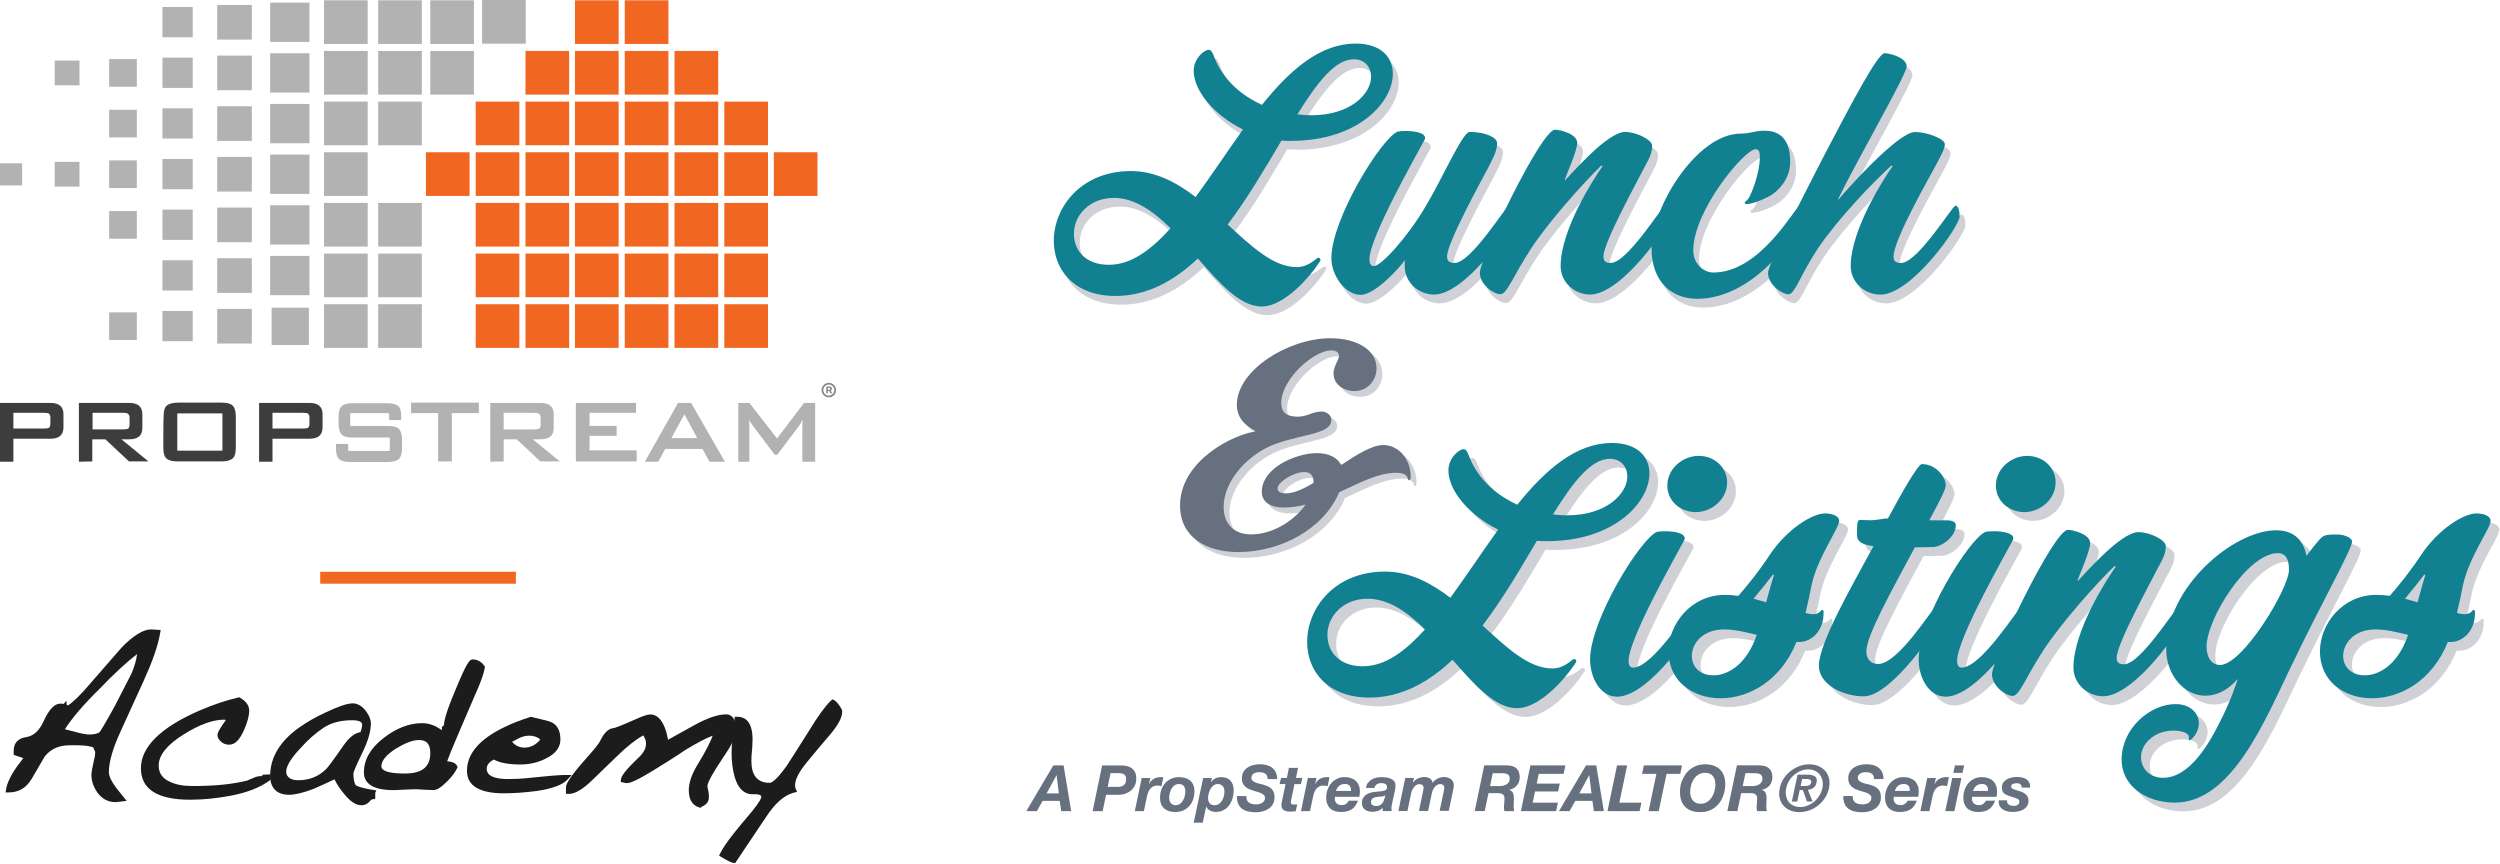 <svg width="2185" height="755" viewBox="0 0 2185 755" fill="none" xmlns="http://www.w3.org/2000/svg">
<path d="M137.651 552.902C135.869 563.588 131.035 577.583 123.147 594.63L103.047 638.649C96.177 653.661 92.869 665.619 92.869 674.525C92.869 678.85 95.159 683.685 99.739 689.791L106.1 697.679L102.283 698.188C101.774 698.188 101.011 698.442 100.248 698.442C95.159 698.442 90.833 696.152 87.271 691.318C84.218 686.992 82.437 682.413 82.437 677.069C82.437 675.543 83.2 671.217 84.727 664.602C85.49 661.548 85.745 659.258 85.745 657.477C85.745 656.968 85.49 655.951 84.727 654.424C83.963 652.897 83.709 651.88 83.709 651.371C80.656 649.844 75.312 648.826 67.425 648.826H61.064C50.886 648.826 42.998 652.388 37.146 659.513C34.347 664.347 30.531 670.963 25.696 679.359C21.371 686.484 15.519 690.046 7.631 690.046C8.14 686.229 10.43 681.14 14.246 675.034C15.264 673.507 18.572 668.927 24.424 661.294L14.501 657.986V656.205C14.501 650.607 17.3 647.554 23.152 646.791C30.531 645.518 36.128 640.684 40.199 631.779C44.525 622.364 48.596 617.53 52.667 617.53C55.466 617.53 57.756 618.039 59.537 619.565C64.371 616.767 72.005 609.642 82.437 597.429C97.449 580.127 106.1 570.204 108.39 567.659C118.059 557.736 126.201 552.647 132.307 552.647L137.651 552.902ZM52.158 629.489V627.708L50.632 626.181L48.85 627.708V629.489L50.632 631.27L52.158 629.489ZM56.229 623.128L55.975 618.802L54.194 620.838C52.413 620.838 51.395 621.601 51.649 622.873C51.649 623.891 51.904 625.418 52.667 627.199C55.212 625.163 56.229 623.891 56.229 623.128ZM122.384 566.387C111.952 573.511 99.484 584.707 84.727 600.228C69.46 615.749 58.774 628.725 52.667 639.157C55.975 639.921 59.282 640.684 62.081 641.447C69.46 643.483 74.803 644.501 78.366 644.501C81.928 644.501 85.236 643.737 87.78 642.465C89.307 641.702 94.141 633.56 102.538 618.039C110.171 603.281 115.005 593.867 116.786 590.05C120.603 581.145 122.384 573.511 122.384 566.387Z" fill="#1C1C1C"/>
<path d="M100.248 700.987C94.395 700.987 89.307 698.188 85.236 692.845C81.673 687.756 79.892 682.667 79.892 677.069C79.892 674.779 81.165 668.673 82.182 664.093C82.946 661.548 83.2 659.258 83.2 657.477C83.2 657.477 83.2 656.968 82.437 655.442C81.928 654.678 81.673 653.661 81.419 653.152C79.129 652.388 75.058 651.371 67.425 651.371H61.064C51.649 651.371 44.525 654.424 39.182 661.039C36.383 665.874 32.566 672.489 27.732 680.631C22.897 688.774 16.282 692.59 7.376 692.59H4.832L5.341 689.791C5.85 685.72 8.14 680.377 12.211 673.762C13.229 672.235 16.027 668.164 20.353 662.566L11.956 659.767V656.205C11.956 649.335 15.773 645.264 22.897 644.246C29.258 643.228 34.347 638.649 37.91 630.761C42.744 620.074 47.578 614.985 52.667 614.985C53.685 614.985 54.703 614.985 55.72 615.24L58.01 612.441L58.265 616.003C58.774 616.258 59.028 616.258 59.537 616.512C63.354 613.968 69.715 608.37 80.401 595.648C95.413 578.346 104.064 568.423 106.354 565.878C116.532 555.446 125.183 550.103 132.053 550.103L140.449 550.612L139.941 553.411C138.16 564.352 133.071 578.6 125.183 595.902L105.082 639.921C98.467 654.424 95.159 666.128 95.159 674.779C95.159 678.341 97.194 682.667 101.52 688.519L110.68 699.969L102.029 700.987H101.774C101.52 700.987 100.757 700.987 100.248 700.987ZM86.253 651.371C86.253 651.371 86.253 651.88 87.017 653.406C87.78 655.187 88.289 656.459 88.289 657.477C88.289 659.767 88.034 662.312 87.271 665.11C85.236 674.27 84.981 676.56 84.981 677.069C84.981 681.649 86.253 685.72 89.307 689.791C92.36 693.862 95.922 695.898 100.248 695.898H101.265L97.703 691.572C92.614 684.703 90.325 679.614 90.325 674.779C90.325 665.365 93.887 652.897 100.757 637.885L120.857 593.867C127.982 578.6 132.562 565.624 134.597 555.701H132.053C128.491 555.701 121.621 558.245 110.171 569.949C108.899 571.476 104.828 576.056 98.212 583.435C106.609 575.547 113.988 569.44 120.857 564.86L124.929 562.062V566.896C124.929 574.275 123.147 582.417 119.076 591.577C117.295 595.393 112.715 604.553 104.828 619.82C92.614 642.211 90.579 644.501 89.052 645.264C85.999 646.791 82.182 647.554 78.111 647.554C80.91 648.063 83.2 648.826 84.981 649.59L86.508 650.353V651.371H86.253ZM17.045 656.205L28.495 660.022L26.205 662.82C20.099 670.708 17.045 675.034 16.027 676.306C13.483 680.631 11.447 684.194 10.684 686.992C16.027 686.229 20.099 683.176 23.406 677.833C28.241 669.436 32.057 662.82 34.856 657.986L35.111 657.732C41.472 650.098 50.123 646.027 61.064 646.027H67.425C68.951 646.027 70.732 646.027 72.259 646.282C69.206 645.773 65.644 645.01 61.572 643.737C58.774 642.974 55.466 642.211 52.158 641.447L48.85 640.684L50.632 637.631C53.685 632.542 57.756 626.69 63.099 620.074C62.336 620.583 61.572 621.092 60.809 621.601L59.283 622.619L58.774 622.11V623.128C58.774 624.909 57.502 626.435 54.703 628.725V630.252L50.886 634.832L46.306 630.252V626.181L49.105 623.636V621.601C47.324 623.382 45.288 626.69 42.489 632.287C38.164 641.956 31.803 647.3 23.661 648.826C18.826 649.844 17.045 651.88 17.045 656.205ZM56.738 637.376C58.774 637.885 61.064 638.394 62.845 638.903C69.969 640.938 75.058 641.956 78.366 641.956C81.419 641.956 84.472 641.447 86.762 640.175C87.526 639.412 90.579 634.832 100.502 616.767C108.39 601.5 112.97 592.595 114.751 589.032C117.55 582.671 119.076 577.074 119.84 571.73C110.425 578.855 99.484 589.032 87.017 602.009C73.022 615.749 62.845 627.708 56.738 637.376Z" fill="#1C1C1C"/>
<path d="M234.086 680.123C226.707 685.72 216.02 690.046 201.517 692.845C190.067 695.135 178.363 696.407 166.15 696.407C139.179 696.407 125.693 688.01 125.693 671.471C125.693 653.661 142.487 637.631 175.818 623.128C187.268 618.293 198.209 614.476 208.641 612.187C212.967 614.731 215.257 617.784 215.257 621.092C215.257 625.417 213.73 630.761 210.931 637.122C207.624 644.755 204.061 648.317 200.245 648.317C198.464 648.317 196.683 647.808 195.156 646.536C193.629 645.264 192.612 643.992 192.612 642.465C192.612 640.938 195.665 635.85 202.026 627.453C199.99 627.199 197.955 626.944 196.174 626.435C185.742 626.435 173.528 630.761 159.28 639.666C143.759 649.335 135.871 659.258 135.871 669.181C135.871 676.56 139.688 682.158 147.066 685.466C152.664 688.265 159.534 689.537 167.931 689.537C187.014 689.537 203.298 688.01 216.784 684.702C217.038 684.702 218.819 683.685 222.381 682.412C224.417 681.395 226.198 681.14 227.724 681.14C228.233 681.14 228.488 681.14 228.997 681.395L230.778 679.868L234.086 679.614V680.123Z" fill="#1C1C1C"/>
<path d="M166.149 698.951C137.652 698.951 123.148 689.791 123.148 671.471C123.148 653.152 139.942 635.85 174.8 620.838C187.268 615.494 198.209 611.932 208.132 609.642L209.15 609.388L209.913 609.897C216.529 613.713 217.801 618.039 217.801 621.092C217.801 625.672 216.274 631.27 213.221 638.14C209.404 646.791 205.333 650.862 200.244 650.862C197.7 650.862 195.41 650.098 193.629 648.572C192.102 647.3 190.067 645.264 190.067 642.465C190.067 641.447 190.067 639.412 197.445 629.234C196.937 629.234 196.428 628.98 195.919 628.98C185.996 628.98 174.291 633.305 160.806 641.702C146.048 650.862 138.669 660.022 138.669 669.182C138.669 675.543 141.977 680.377 148.338 683.176C153.427 685.72 160.042 686.992 168.185 686.992C187.522 686.992 203.298 685.466 216.274 682.158C216.274 682.158 216.529 682.158 216.783 681.904C217.546 681.395 219.327 680.886 221.617 679.868C223.653 678.85 225.688 678.341 227.978 678.341H228.487L230.014 677.069L236.629 676.815V681.395L235.612 682.158C227.724 688.01 216.529 692.59 202.025 695.389C189.812 697.679 178.108 698.951 166.149 698.951ZM208.132 614.985C198.972 617.021 188.54 620.583 176.836 625.672C144.522 639.666 128.237 655.187 128.237 671.726C128.237 686.738 140.705 694.117 166.149 694.117C177.853 694.117 189.303 692.845 201.008 690.555C201.771 690.3 202.789 690.3 203.552 690.046C193.12 691.572 181.416 692.336 167.93 692.336C159.025 692.336 151.646 690.809 146.048 688.01C137.906 684.448 133.326 677.833 133.326 669.436C133.326 658.495 141.723 647.808 158.007 637.885C172.765 628.725 185.232 624.145 196.173 624.145H196.937C198.463 624.654 200.499 624.909 202.28 625.163L206.605 625.672L204.061 629.234C195.664 640.175 195.155 642.72 195.155 642.974C195.155 643.228 195.664 643.992 196.682 645.01C197.7 645.773 198.718 646.282 200.244 646.282C203.806 646.282 206.605 640.938 208.641 636.613C211.44 630.252 212.712 625.418 212.712 621.601C212.712 618.548 210.422 616.258 208.132 614.985Z" fill="#1C1C1C"/>
<path d="M325.174 692.845C322.63 698.442 319.577 701.241 316.014 701.241C311.943 701.241 307.618 698.442 302.783 692.336C298.967 687.756 295.913 683.176 293.623 677.833C283.7 682.667 277.085 685.466 273.523 686.992C264.872 690.3 257.747 692.081 252.658 692.081C243.244 692.081 238.664 687.247 238.664 678.087C238.664 662.82 246.806 649.335 263.345 637.631C268.688 633.814 276.067 629.489 285.227 625.163C296.168 619.82 303.801 617.275 308.381 617.275C311.434 617.275 314.488 619.056 317.287 622.364C320.085 625.672 321.612 629.234 321.612 632.287C321.612 638.649 319.068 647.3 313.979 657.732C308.89 668.164 306.346 674.27 306.346 676.051C306.346 681.649 307.109 685.466 308.89 687.756C310.417 689.537 315.76 691.318 325.174 692.845ZM318.813 633.305C318.813 628.98 315.251 626.944 307.872 626.944C297.186 626.944 288.28 629.234 281.156 634.069C274.54 638.648 267.67 644.501 260.8 652.134C251.895 661.548 247.315 669.181 247.315 674.779C247.315 678.087 248.842 680.631 251.641 682.412C254.185 683.939 257.238 684.702 260.546 684.702C270.724 684.702 279.629 681.14 286.754 674.016C288.535 672.235 293.623 665.365 301.766 653.661C306.854 646.282 311.689 642.72 316.523 642.72C318.05 639.412 318.813 636.359 318.813 633.305ZM324.665 696.407V695.898H324.92V695.389H324.665V694.371H325.429V694.626H325.174V694.88H325.429V696.152L324.665 696.407Z" fill="#1C1C1C"/>
<path d="M316.014 703.786C310.925 703.786 306.091 700.478 300.747 693.862C297.185 689.537 294.386 685.466 292.351 681.14C284.209 684.957 278.611 687.501 275.049 689.028L274.54 689.282C265.38 692.845 258.001 694.626 252.658 694.626C241.971 694.626 236.119 688.774 236.119 678.087C236.119 662.057 244.77 647.554 261.818 635.595C267.67 631.524 275.303 626.944 284.209 622.873C295.404 617.53 303.292 614.731 308.381 614.731C312.197 614.731 316.014 616.767 319.322 620.838C322.375 624.654 324.156 628.725 324.156 632.287C324.156 639.157 321.612 648.063 316.268 658.749C309.653 672.489 308.889 675.288 308.889 676.051C308.889 681.14 309.653 684.448 310.925 686.229C310.925 686.229 312.961 688.265 325.683 690.3L328.99 690.809L327.973 692.845V697.933L327.464 698.188V698.442H326.192L324.41 698.951C321.866 702.259 319.067 703.786 316.014 703.786ZM294.895 674.27L295.913 676.815C297.948 681.395 300.747 685.975 304.564 690.809C308.889 696.152 312.452 698.697 315.759 698.697C317.54 698.697 319.322 697.425 321.103 694.626C310.671 692.59 307.872 690.555 306.854 689.282C304.564 686.484 303.801 682.412 303.801 676.051C303.801 674.525 304.818 670.963 311.688 656.714C313.724 652.643 315.251 648.826 316.523 645.264C312.706 645.264 308.381 648.572 303.801 655.187C295.659 666.892 290.57 674.016 288.534 675.797C287.262 677.069 285.99 678.341 284.463 679.359C286.753 678.341 289.552 677.069 292.351 675.543L294.895 674.27ZM308.381 619.82C305.327 619.82 299.221 621.092 286.244 627.453C277.848 631.524 270.469 635.595 264.617 639.666C248.841 650.862 240.954 663.584 240.954 678.087C240.954 685.975 244.516 689.537 252.403 689.537C255.711 689.537 260.291 688.519 265.889 686.992C264.108 687.247 262.327 687.247 260.291 687.247C256.474 687.247 252.912 686.229 250.113 684.702C246.551 682.412 244.516 679.105 244.516 674.779C244.516 668.418 249.096 660.53 258.764 650.353C265.126 643.228 272.25 637.122 279.629 632.033C287.262 626.944 296.422 624.4 307.872 624.4C311.943 624.4 314.742 625.163 316.777 626.181C316.268 625.418 315.759 624.909 315.251 624.145C313.724 622.11 311.179 619.82 308.381 619.82ZM307.872 629.489C297.44 629.489 289.297 631.779 282.682 636.104C275.558 640.938 268.942 646.791 262.836 653.661C252.149 664.856 250.113 671.217 250.113 674.525C250.113 676.815 251.131 678.596 253.167 680.123C255.202 681.395 257.747 681.904 260.8 681.904C270.469 681.904 278.611 678.596 285.226 671.98C285.99 671.217 289.043 667.655 299.984 651.879C305.073 644.501 309.907 640.684 314.996 639.921C316.014 637.376 316.523 635.086 316.523 633.051C316.268 632.287 316.268 629.489 307.872 629.489Z" fill="#1C1C1C"/>
<path d="M420.844 583.435C420.081 588.269 417.282 596.157 412.448 607.098L398.453 639.666C392.347 653.661 388.785 663.075 387.258 668.164C392.856 668.164 396.163 668.927 396.927 670.708C395.655 673.507 393.11 677.069 389.039 681.14C384.459 685.72 381.151 688.01 378.607 688.01C376.826 688.01 374.027 687.756 370.465 687.501C366.903 687.247 364.104 686.993 362.323 686.993C360.287 686.993 356.979 687.247 352.908 687.501C348.837 687.756 345.784 688.01 343.494 688.01C327.973 688.01 320.34 683.685 320.34 675.034C320.34 664.602 325.938 655.187 336.879 646.791C347.311 638.649 357.997 634.578 368.684 634.578C371.992 634.578 375.299 635.341 378.353 636.613C379.116 636.867 381.915 638.649 387.004 641.447L388.53 639.921V636.359L390.311 634.832C389.802 631.27 392.856 621.092 399.98 604.045C407.104 586.997 411.176 578.6 412.957 578.6C414.992 578.6 417.028 579.364 419.063 581.145L420.844 583.435ZM378.607 658.241C378.607 649.081 374.536 644.246 366.139 644.246C360.033 644.246 352.908 647.045 344.512 652.388C335.352 658.241 330.772 664.093 330.772 669.69C330.772 675.797 338.405 678.596 353.926 678.596C370.21 678.596 378.607 671.726 378.607 658.241Z" fill="#1C1C1C"/>
<path d="M378.608 690.555C377.081 690.555 375.3 690.3 372.756 690.3L367.921 690.046C365.631 689.791 363.596 689.791 362.324 689.791C360.797 689.791 358.507 690.046 355.708 690.046L350.365 690.3C347.566 690.555 345.53 690.555 343.749 690.555C326.702 690.555 318.051 685.211 318.051 675.034C318.051 663.838 323.903 653.661 335.607 644.755C346.548 636.359 357.744 632.033 368.939 632.033C372.501 632.033 376.064 632.796 379.626 634.323C380.135 634.577 380.898 634.832 382.933 636.104C383.951 636.613 384.969 637.376 386.241 638.14V635.341L388.022 633.814C388.022 631.015 389.294 623.636 397.946 603.281C408.123 578.6 410.413 576.31 413.212 576.31C416.011 576.31 418.555 577.328 421.1 579.364L421.354 579.618L423.899 582.671L423.644 583.689C422.881 588.778 420.082 596.666 414.993 607.861L400.999 640.43C395.401 653.406 392.348 661.039 390.821 665.365C394.638 665.619 398.2 666.637 399.472 669.436L399.981 670.454L399.472 671.472C397.945 674.779 395.147 678.596 391.076 682.667C385.478 688.265 381.916 690.555 378.608 690.555ZM362.324 684.448C363.85 684.448 365.631 684.702 368.176 684.702L373.01 684.957C375.3 685.211 377.081 685.211 378.353 685.211C379.371 685.211 381.916 684.194 387.004 679.105C390.312 675.797 392.348 672.998 393.366 671.217C392.348 670.963 390.567 670.708 387.004 670.708H383.697L384.715 667.4C386.496 661.548 390.567 651.116 395.91 638.649L409.904 606.08C414.23 596.157 417.029 588.778 418.046 584.198L417.029 582.926C415.756 581.908 414.739 581.399 413.466 581.145C411.94 582.926 408.123 591.068 402.271 605.062C392.857 627.708 392.602 633.305 392.857 634.577L393.111 635.85L391.076 637.631V641.193L387.513 644.755L385.732 643.737C383.442 642.465 381.407 641.447 380.135 640.43C379.117 639.666 377.845 639.157 377.59 638.903C374.537 637.631 371.484 637.122 368.685 637.122C358.507 637.122 348.329 640.939 338.406 648.826C327.974 656.714 322.885 665.619 322.885 675.034C322.885 677.578 322.885 685.466 343.495 685.466C345.022 685.466 347.312 685.211 349.856 685.211L355.454 684.957C358.253 684.702 360.543 684.448 362.324 684.448ZM353.927 681.14C342.986 681.14 328.228 679.868 328.228 669.69C328.228 663.075 333.317 656.459 343.241 650.353C352.4 644.501 359.779 641.702 366.14 641.702C375.809 641.702 381.152 647.554 381.152 658.241C381.152 668.673 376.318 681.14 353.927 681.14ZM366.14 646.791C360.797 646.791 354.182 649.335 345.785 654.424C337.643 659.767 333.317 664.856 333.317 669.69C333.317 675.034 344.513 676.051 353.927 676.051C368.939 676.051 376.063 670.199 376.063 658.241C376.063 650.353 373.01 646.791 366.14 646.791Z" fill="#1C1C1C"/>
<path d="M493.616 679.868C490.054 683.685 481.657 686.738 468.681 688.773C459.521 690.046 449.852 690.809 440.438 690.809C420.591 690.809 410.668 685.211 410.668 673.761C410.668 659.767 421.1 647.808 441.71 637.885C448.834 634.323 456.467 631.524 464.101 629.234C471.48 631.015 476.568 632.287 479.113 633.051C484.456 634.832 487 639.157 487 646.282C487 652.388 482.929 657.477 475.042 661.039C468.426 664.093 461.556 665.619 454.686 665.619C444 665.619 436.112 664.093 431.532 660.785C425.68 663.584 422.627 667.146 422.627 671.726C422.627 679.614 429.751 683.43 444 683.43C449.343 683.43 455.45 683.176 462.574 682.412C478.858 680.631 489.29 679.868 493.616 679.868ZM475.551 646.027C471.988 642.211 467.663 640.43 462.574 640.43C459.012 640.43 455.704 641.193 452.651 642.72C452.396 642.974 449.598 644.501 443.745 647.554C447.308 653.152 452.142 655.951 458.249 655.951C465.118 655.951 470.971 652.643 475.551 646.027Z" fill="#1C1C1C"/>
<path d="M440.437 693.353C419.064 693.353 408.123 686.738 408.123 673.762C408.123 658.749 419.064 646.027 440.692 635.595C447.307 632.288 454.686 629.489 463.337 626.69L464.1 626.435L464.864 626.69C473.26 628.725 477.586 629.743 480.13 630.506C486.491 632.542 489.799 637.885 489.799 646.282C489.799 651.371 487.509 658.241 476.313 663.329C469.443 666.637 462.319 668.164 454.94 668.164C444.254 668.164 436.621 666.637 431.532 663.838C425.425 667.146 425.425 670.708 425.425 671.726C425.425 674.016 425.425 680.886 444.254 680.886C450.36 680.886 456.213 680.631 462.574 679.868C477.331 678.341 488.781 677.324 493.87 677.324H499.722L495.651 681.649C491.58 685.975 482.674 689.282 469.189 691.318C459.266 692.59 449.597 693.353 440.437 693.353ZM464.1 631.779C455.958 634.323 449.088 636.867 442.727 640.175C423.135 649.59 413.212 661.039 413.212 673.762C413.212 677.324 413.212 688.265 440.437 688.265C449.343 688.265 458.757 687.501 468.426 686.229C474.532 685.211 479.112 684.194 482.674 682.921C477.331 683.43 470.461 683.939 463.082 684.957C456.721 685.72 450.36 685.975 444.254 685.975C428.478 685.975 420.336 681.14 420.336 671.726C420.336 666.128 423.898 661.803 430.768 658.495L432.041 657.732L433.313 658.495C437.384 661.294 444.508 662.82 454.94 662.82C461.556 662.82 467.917 661.294 474.278 658.495C481.148 655.442 484.71 651.116 484.71 646.027C484.71 638.14 481.402 636.104 478.603 635.086C476.059 634.832 471.988 633.814 464.1 631.779ZM458.248 658.495C451.124 658.495 445.526 655.187 441.709 648.826L440.183 646.536L442.727 645.264C449.088 641.956 450.615 640.939 451.124 640.684L451.378 640.43L451.633 640.175C454.94 638.394 458.757 637.631 462.574 637.631C468.426 637.631 473.515 639.666 477.331 643.992L478.603 645.518L477.331 647.3C472.497 654.678 466.136 658.495 458.248 658.495ZM447.562 648.317C450.36 651.625 453.923 653.406 458.248 653.406C463.591 653.406 468.426 651.116 472.242 646.282C469.443 643.992 466.39 642.974 462.574 642.974C459.52 642.974 456.721 643.737 453.923 645.01C453.414 645.264 451.887 646.027 447.562 648.317Z" fill="#1C1C1C"/>
<path d="M640.43 636.358C640.43 642.465 638.14 648.826 633.815 655.442C631.525 658.749 628.217 664.093 623.892 670.962C618.548 679.613 615.75 685.211 615.75 687.756C615.75 688.519 616.004 690.554 616.767 693.862C617.022 695.134 617.022 696.407 617.022 697.679C617.022 700.223 615.495 702.259 612.187 703.531C607.099 702.259 604.554 698.188 604.554 691.063C604.554 684.957 606.844 678.341 611.424 670.708C621.347 654.424 626.436 643.992 626.436 639.412C619.312 641.447 609.897 646.282 598.193 653.406C592.595 656.968 584.199 662.566 572.749 669.69C559.518 677.832 551.121 682.158 547.814 682.158L545.269 681.649C545.524 679.105 550.612 672.998 560.536 663.584C564.861 659.258 567.151 654.933 567.151 650.098C567.151 648.317 566.897 646.536 566.133 644.755C565.879 644.501 565.116 642.719 563.589 639.412C556.21 642.974 547.814 649.335 538.399 658.495L515.499 680.631C507.866 688.01 501.76 691.572 497.18 691.572V688.519C497.18 685.466 503.286 677.069 515.245 663.584C521.861 656.205 525.932 651.116 527.204 648.317C530.003 642.719 533.056 639.666 536.618 639.412C538.908 639.157 545.778 636.358 557.482 631.015C562.571 628.725 566.388 627.453 568.423 627.453C573.258 627.453 577.074 631.778 579.619 640.429C580.128 641.956 580.891 645.773 582.163 651.116C586.998 648.317 595.394 643.737 607.607 636.867C619.312 630.506 627.963 627.453 634.069 627.453C638.14 627.198 640.43 630.252 640.43 636.358Z" fill="#1C1C1C"/>
<path d="M612.441 706.076L611.678 705.821C607.352 704.803 602.009 701.241 602.009 690.809C602.009 684.448 604.299 677.324 609.134 669.182C617.785 655.187 621.347 647.3 622.873 642.974C616.767 645.264 609.134 649.335 599.465 655.187C597.684 656.205 595.648 657.732 593.358 659.258C588.269 662.566 581.908 666.637 574.021 671.472C555.701 682.921 550.358 684.448 547.813 684.448H547.304L542.47 683.43L542.724 681.14C542.979 678.85 545.014 674.525 558.754 661.548C562.825 657.477 564.606 653.915 564.606 649.844C564.606 648.317 564.352 647.045 563.843 645.773C563.588 645.264 563.08 644.501 562.316 642.72C555.701 646.282 548.322 652.134 540.18 660.022L517.28 682.158C509.138 690.046 502.522 693.862 497.179 693.862H494.635V688.265C494.635 685.466 496.925 680.123 513.463 661.548C520.079 654.169 523.896 649.335 524.913 646.791C528.221 640.175 532.038 636.613 536.363 636.359C537.635 636.104 542.215 634.577 556.464 628.216C562.062 625.672 566.133 624.4 568.423 624.4C574.529 624.4 579.109 629.489 582.163 639.157C582.417 640.175 582.926 641.956 583.435 644.501C583.689 645.264 583.689 645.773 583.944 646.536C586.234 645.264 589.033 643.737 592.086 641.956C596.157 639.666 600.737 637.122 606.335 634.069C618.293 627.453 627.453 624.4 634.069 624.4C636.359 624.145 638.394 624.909 639.921 626.435C641.957 628.471 642.974 631.524 642.974 635.85C642.974 642.211 640.684 649.081 635.85 656.205C634.069 659.004 631.524 662.82 628.217 667.909L625.927 671.472C619.057 682.412 618.293 685.72 618.293 686.992C618.293 687.501 618.548 689.028 619.311 692.59C619.566 694.117 619.566 695.643 619.566 696.916C619.566 698.951 618.802 703.022 613.205 705.058L612.441 706.076ZM628.98 636.104V639.412C628.98 642.72 627.199 649.589 613.713 671.98C609.388 679.359 607.098 685.466 607.098 691.063C607.098 697.933 609.642 699.969 611.932 700.732C614.477 699.46 614.477 698.188 614.477 697.679C614.477 696.407 614.477 695.389 614.222 694.371C613.459 691.572 613.205 689.028 613.205 687.756C613.205 685.72 614.222 681.904 621.601 669.69L623.891 665.874C627.199 660.785 629.743 656.714 631.524 653.915C635.595 647.554 637.631 641.702 637.631 636.359C637.631 633.56 637.122 631.524 636.104 630.506C635.85 630.252 635.087 629.743 634.069 629.997C628.217 629.997 619.82 633.051 608.625 639.157C603.027 642.211 598.447 645.01 594.376 647.045C589.542 649.59 585.979 651.879 583.18 653.406L580.127 655.187L579.364 651.879C578.855 649.844 578.346 648.063 578.092 646.536C577.583 644.246 577.074 642.211 576.819 641.447C575.293 636.359 572.494 630.252 567.914 630.252C567.151 630.252 564.606 630.506 557.991 633.56C542.215 640.684 538.144 641.956 536.363 642.211C533.819 642.465 531.274 645.01 528.984 649.844C527.712 652.643 523.896 657.732 516.517 665.619C499.978 684.194 499.215 688.265 499.215 688.774C502.268 687.756 506.593 685.211 513.209 678.85L536.109 656.714C545.778 647.3 554.429 640.938 562.062 637.122L564.352 636.104L566.387 640.684C566.896 641.702 567.405 642.72 567.66 643.228L567.914 643.483L568.168 643.992C568.932 646.027 569.441 648.063 569.441 650.353C569.441 655.696 567.151 660.785 562.062 665.619C554.174 672.998 550.612 677.324 549.085 679.614C551.884 678.85 557.991 676.051 571.222 667.655C578.855 662.82 585.216 658.749 590.305 655.442C592.595 653.915 594.885 652.643 596.666 651.371C609.388 643.483 618.548 639.157 625.672 637.122L628.98 636.104Z" fill="#1C1C1C"/>
<path d="M733.047 621.601C733.047 626.181 729.485 632.542 722.361 640.939C718.544 645.264 711.928 653.152 702.514 664.602C695.39 673.253 691.828 680.377 691.828 686.229C691.828 687.756 692.082 689.028 692.591 690.046C683.685 692.59 675.289 699.715 667.401 711.674L641.194 751.621C639.667 751.367 636.359 749.585 631.779 746.787C633.56 742.97 637.886 736.863 644.501 728.467C647.809 724.396 652.898 718.289 659.513 710.401C665.111 703.531 667.91 698.952 667.91 696.662C667.91 693.354 665.111 691.573 659.768 691.573H656.206C650.862 691.064 646.791 686.484 644.501 677.833C642.975 671.981 641.957 665.365 641.957 657.986C641.957 649.844 642.975 640.175 644.501 628.98C651.626 628.98 655.188 634.832 655.188 646.282C655.188 648.318 654.933 651.625 654.679 655.696C654.17 659.767 654.17 662.821 654.17 665.111C654.17 679.359 660.531 686.738 672.744 686.738C676.561 686.738 682.159 681.395 689.538 670.963C691.573 667.91 698.443 657.223 709.638 639.158C717.526 626.181 723.633 618.039 727.704 614.222C728.467 614.731 729.739 616.004 731.012 617.785C732.284 619.566 733.047 620.838 733.047 621.601Z" fill="#1C1C1C"/>
<path d="M642.465 754.42L640.938 754.165C639.157 753.911 636.104 752.384 630.506 749.076L628.471 747.804L629.488 745.769C631.27 741.952 635.341 735.845 642.465 726.94C645.518 723.123 650.098 717.526 657.477 708.875C664.856 699.715 665.365 697.17 665.365 696.661C665.365 694.88 663.584 694.117 659.767 694.117H656.205C651.37 693.608 645.264 690.555 641.956 678.596C640.175 671.981 639.412 665.111 639.412 657.986C639.412 650.862 640.175 641.956 641.956 628.725L642.211 626.435H644.501C650.607 626.435 657.732 629.998 657.732 646.282C657.732 648.063 657.477 650.353 657.477 653.406L657.223 655.951C656.714 660.022 656.714 662.821 656.714 665.111C656.714 677.833 662.057 684.194 672.744 684.194C674.016 684.194 678.087 682.667 687.501 669.436C689.282 666.637 696.152 656.205 707.602 637.885C714.981 625.672 721.596 616.767 726.176 612.441L727.703 611.169L729.484 612.187C730.756 612.95 732.029 614.477 733.555 616.512C735.082 618.802 736.1 620.329 736.1 621.856C736.1 627.199 732.537 633.814 724.904 642.72C721.088 647.045 714.472 654.933 705.058 666.383C698.442 674.525 694.88 681.14 694.88 686.484C694.88 687.502 695.134 688.519 695.389 689.283L696.661 692.081L693.608 692.845C685.211 695.135 677.324 702.259 669.945 713.455L642.465 754.42ZM635.086 745.769C637.631 747.295 639.157 748.059 640.175 748.567L665.365 710.401C672.744 699.206 680.886 691.827 689.537 688.519C689.537 687.756 689.282 686.993 689.282 686.229C689.282 679.868 692.844 672.235 700.478 663.075C709.892 651.625 716.508 643.738 720.324 639.412C726.94 631.779 730.247 625.672 730.247 621.856C730.247 621.601 729.739 621.092 728.721 619.311C728.212 618.802 727.957 618.293 727.449 617.784C723.377 622.364 717.78 630.252 711.419 640.43C699.969 659.004 693.099 669.436 691.318 672.235C682.921 683.939 677.324 689.028 672.489 689.028C658.749 689.028 651.37 680.377 651.37 664.856C651.37 662.566 651.37 659.258 651.879 655.187L652.134 652.897C652.388 650.099 652.388 647.809 652.388 646.282C652.388 635.341 649.08 632.542 646.536 631.779C645.009 643.483 644.246 651.371 644.246 657.986C644.246 664.602 645.009 670.963 646.79 677.069C648.063 682.158 650.862 688.519 656.205 689.028H659.513C669.181 689.028 670.199 694.371 670.199 696.661C670.199 698.697 669.181 702.259 661.294 711.928C653.915 720.579 649.335 726.177 646.282 729.993C640.938 737.118 637.122 742.206 635.086 745.769Z" fill="#1C1C1C"/>
<path d="M450.872 499.723H279.887V510.155H450.872V499.723Z" fill="#F16722"/>
<path d="M671.217 265.891H633.051V304.058H671.217V265.891Z" fill="#F16722"/>
<path d="M627.707 265.891H589.541V304.058H627.707V265.891Z" fill="#F16722"/>
<path d="M584.199 265.891H546.033V304.058H584.199V265.891Z" fill="#F16722"/>
<path d="M540.688 265.891H502.521V304.058H540.688V265.891Z" fill="#F16722"/>
<path d="M497.434 265.891H459.268V304.058H497.434V265.891Z" fill="#F16722"/>
<path d="M453.924 265.891H415.758V304.058H453.924V265.891Z" fill="#F16722"/>
<path d="M671.217 221.619H633.051V259.785H671.217V221.619Z" fill="#F16722"/>
<path d="M627.707 221.619H589.541V259.785H627.707V221.619Z" fill="#F16722"/>
<path d="M584.199 221.619H546.033V259.785H584.199V221.619Z" fill="#F16722"/>
<path d="M540.688 221.619H502.521V259.785H540.688V221.619Z" fill="#F16722"/>
<path d="M497.434 221.619H459.268V259.785H497.434V221.619Z" fill="#F16722"/>
<path d="M453.924 221.619H415.758V259.785H453.924V221.619Z" fill="#F16722"/>
<path d="M671.217 177.346H633.051V215.512H671.217V177.346Z" fill="#F16722"/>
<path d="M627.707 177.346H589.541V215.512H627.707V177.346Z" fill="#F16722"/>
<path d="M584.199 177.346H546.033V215.512H584.199V177.346Z" fill="#F16722"/>
<path d="M540.688 177.346H502.521V215.512H540.688V177.346Z" fill="#F16722"/>
<path d="M497.434 177.346H459.268V215.512H497.434V177.346Z" fill="#F16722"/>
<path d="M453.924 177.346H415.758V215.512H453.924V177.346Z" fill="#F16722"/>
<path d="M671.217 133.073H633.051V171.239H671.217V133.073Z" fill="#F16722"/>
<path d="M627.707 133.073H589.541V171.239H627.707V133.073Z" fill="#F16722"/>
<path d="M714.473 133.073H676.307V171.239H714.473V133.073Z" fill="#F16722"/>
<path d="M584.199 133.073H546.033V171.239H584.199V133.073Z" fill="#F16722"/>
<path d="M540.688 133.073H502.521V171.239H540.688V133.073Z" fill="#F16722"/>
<path d="M497.434 133.073H459.268V171.239H497.434V133.073Z" fill="#F16722"/>
<path d="M453.924 133.073H415.758V171.239H453.924V133.073Z" fill="#F16722"/>
<path d="M410.414 133.073H372.248V171.239H410.414V133.073Z" fill="#F16722"/>
<path d="M671.217 88.8H633.051V126.966H671.217V88.8Z" fill="#F16722"/>
<path d="M627.707 88.8H589.541V126.966H627.707V88.8Z" fill="#F16722"/>
<path d="M584.199 88.8H546.033V126.966H584.199V88.8Z" fill="#F16722"/>
<path d="M540.688 88.8H502.521V126.966H540.688V88.8Z" fill="#F16722"/>
<path d="M497.434 88.8H459.268V126.966H497.434V88.8Z" fill="#F16722"/>
<path d="M453.924 88.8H415.758V126.966H453.924V88.8Z" fill="#F16722"/>
<path d="M627.707 44.527H589.541V82.693H627.707V44.527Z" fill="#F16722"/>
<path d="M584.199 44.527H546.033V82.693H584.199V44.527Z" fill="#F16722"/>
<path d="M540.688 44.527H502.521V82.693H540.688V44.527Z" fill="#F16722"/>
<path d="M497.434 44.527H459.268V82.693H497.434V44.527Z" fill="#F16722"/>
<path d="M584.199 0.254H546.033V38.42H584.199V0.254Z" fill="#F16722"/>
<path d="M540.688 0.254H502.521V38.42H540.688V0.254Z" fill="#F16722"/>
<path d="M368.686 265.892H330.52V304.058H368.686V265.892Z" fill="#B2B2B2"/>
<path d="M321.36 265.892H283.193V304.058H321.36V265.892Z" fill="#B2B2B2"/>
<path d="M269.963 268.945H237.395V301.513H269.963V268.945Z" fill="#B2B2B2"/>
<path d="M368.686 221.619H330.52V259.785H368.686V221.619Z" fill="#B2B2B2"/>
<path d="M321.36 221.619H283.193V259.785H321.36V221.619Z" fill="#B2B2B2"/>
<path d="M368.686 177.346H330.52V215.512H368.686V177.346Z" fill="#B2B2B2"/>
<path d="M321.36 177.346H283.193V215.512H321.36V177.346Z" fill="#B2B2B2"/>
<path d="M321.36 133.073H283.193V171.239H321.36V133.073Z" fill="#B2B2B2"/>
<path d="M270.473 135.109H236.123V169.458H270.473V135.109Z" fill="#B2B2B2"/>
<path d="M220.093 137.144H189.814V167.423H220.093V137.144Z" fill="#B2B2B2"/>
<path d="M168.44 138.925H141.979V165.387H168.44V138.925Z" fill="#B2B2B2"/>
<path d="M119.588 140.198H95.416V164.369H119.588V140.198Z" fill="#B2B2B2"/>
<path d="M69.463 141.47H47.836V163.097H69.463V141.47Z" fill="#B2B2B2"/>
<path d="M19.338 142.742H0V162.079H19.338V142.742Z" fill="#B2B2B2"/>
<path d="M270.473 179.381H236.123V213.731H270.473V179.381Z" fill="#B2B2B2"/>
<path d="M220.093 181.417H189.814V211.695H220.093V181.417Z" fill="#B2B2B2"/>
<path d="M168.44 183.198H141.979V209.66H168.44V183.198Z" fill="#B2B2B2"/>
<path d="M119.588 184.47H95.416V208.642H119.588V184.47Z" fill="#B2B2B2"/>
<path d="M270.473 223.654H236.123V258.004H270.473V223.654Z" fill="#B2B2B2"/>
<path d="M220.093 225.69H189.814V255.968H220.093V225.69Z" fill="#B2B2B2"/>
<path d="M168.44 227.471H141.979V253.933H168.44V227.471Z" fill="#B2B2B2"/>
<path d="M220.093 269.963H189.814V300.241H220.093V269.963Z" fill="#B2B2B2"/>
<path d="M168.44 271.744H141.979V298.206H168.44V271.744Z" fill="#B2B2B2"/>
<path d="M119.588 273.016H95.416V297.188H119.588V273.016Z" fill="#B2B2B2"/>
<path d="M270.473 90.836H236.123V125.185H270.473V90.836Z" fill="#B2B2B2"/>
<path d="M220.093 92.871H189.814V123.15H220.093V92.871Z" fill="#B2B2B2"/>
<path d="M168.44 94.652H141.979V121.114H168.44V94.652Z" fill="#B2B2B2"/>
<path d="M119.588 95.925H95.416V120.097H119.588V95.925Z" fill="#B2B2B2"/>
<path d="M270.473 46.563H236.123V80.912H270.473V46.563Z" fill="#B2B2B2"/>
<path d="M220.093 48.598H189.814V78.877H220.093V48.598Z" fill="#B2B2B2"/>
<path d="M168.44 50.379H141.979V76.841H168.44V50.379Z" fill="#B2B2B2"/>
<path d="M119.588 51.652H95.416V75.824H119.588V51.652Z" fill="#B2B2B2"/>
<path d="M69.463 52.924H47.836V74.551H69.463V52.924Z" fill="#B2B2B2"/>
<path d="M270.473 2.29H236.123V36.64H270.473V2.29Z" fill="#B2B2B2"/>
<path d="M220.093 4.326H189.814V34.604H220.093V4.326Z" fill="#B2B2B2"/>
<path d="M168.44 6.107H141.979V32.569H168.44V6.107Z" fill="#B2B2B2"/>
<path d="M368.686 88.8H330.52V126.966H368.686V88.8Z" fill="#B2B2B2"/>
<path d="M321.36 88.8H283.193V126.966H321.36V88.8Z" fill="#B2B2B2"/>
<path d="M368.686 44.527H330.52V82.694H368.686V44.527Z" fill="#B2B2B2"/>
<path d="M321.36 44.527H283.193V82.694H321.36V44.527Z" fill="#B2B2B2"/>
<path d="M368.686 0.255H330.52V38.421H368.686V0.255Z" fill="#B2B2B2"/>
<path d="M414.231 44.527H376.064V82.694H414.231V44.527Z" fill="#B2B2B2"/>
<path d="M414.231 0.255H376.064V38.421H414.231V0.255Z" fill="#B2B2B2"/>
<path d="M459.522 0H421.355V38.166H459.522V0Z" fill="#B2B2B2"/>
<path d="M321.36 0.255H283.193V38.421H321.36V0.255Z" fill="#B2B2B2"/>
<path d="M718.035 340.952C718.035 337.474 720.919 334.591 724.396 334.591C727.874 334.591 730.757 337.474 730.757 340.952C730.757 344.429 727.874 347.313 724.396 347.313C720.919 347.313 718.035 344.429 718.035 340.952ZM729.231 340.952C729.231 338.238 727.025 336.117 724.396 336.117C721.767 336.117 719.562 338.323 719.562 340.952C719.562 343.581 721.767 345.786 724.396 345.786C727.11 345.617 729.231 343.496 729.231 340.952ZM722.191 337.814H725.244C726.092 337.814 727.11 338.492 727.11 339.68C727.11 340.528 726.771 341.037 726.092 341.376L727.28 343.751H725.753L724.735 341.715H723.548V343.751H722.191V337.814ZM724.735 340.782C725.075 340.782 725.584 340.443 725.584 339.764C725.584 339.086 725.075 338.916 724.735 338.916H723.548V340.782H724.735Z" fill="#868686"/>
<path d="M0 403.544V352.147H44.018C51.652 352.147 55.468 355.455 55.468 362.07V373.52C55.468 380.136 51.652 383.444 44.018 383.444H11.704V403.544H0ZM38.675 360.798H11.704V374.538H38.675C40.456 374.538 41.728 374.284 42.492 374.029C43.51 373.52 44.018 372.248 44.018 370.467V364.869C44.018 363.088 43.51 362.07 42.492 361.307C41.728 361.053 40.456 360.798 38.675 360.798Z" fill="#3D3D3D"/>
<path d="M68.955 403.544V352.147H112.973C120.607 352.147 124.423 355.455 124.423 362.07V374.029C124.423 380.645 120.607 383.952 112.973 383.952H106.104L129.767 403.29H112.719L92.109 383.952H80.659V403.29L68.955 403.544ZM107.63 360.798H80.914V375.301H107.885C109.666 375.301 110.938 375.047 111.701 374.793C112.719 374.284 113.228 373.011 113.228 371.23V365.124C113.228 363.343 112.719 362.325 111.701 361.562C110.938 361.053 109.666 360.798 107.63 360.798Z" fill="#3D3D3D"/>
<path d="M142.997 364.106C142.997 359.272 143.76 356.218 145.795 354.437C147.577 352.911 150.884 351.893 155.973 351.893H193.376C198.21 351.893 201.518 352.656 203.299 354.437C205.08 356.218 206.098 359.272 206.098 364.106V391.077C206.098 395.911 205.335 398.965 203.299 400.746C201.518 402.272 198.21 403.29 193.376 403.29H155.719C150.884 403.29 147.577 402.527 145.541 400.746C143.506 398.965 142.742 395.911 142.742 391.077C142.742 391.331 142.742 364.106 142.997 364.106ZM154.955 393.876H194.394V361.307H154.955V393.876Z" fill="#3D3D3D"/>
<path d="M226.453 403.544V352.147H270.472C278.105 352.147 281.921 355.455 281.921 362.07V373.52C281.921 380.136 278.105 383.444 270.472 383.444H238.157V403.544H226.453ZM265.128 360.798H238.157V374.538H265.128C266.909 374.538 268.182 374.284 268.945 374.029C269.963 373.52 270.472 372.248 270.472 370.467V364.869C270.472 363.088 269.963 362.07 268.945 361.307C268.182 361.053 266.909 360.798 265.128 360.798Z" fill="#3D3D3D"/>
<path d="M339.933 361.053H306.093V372.248H338.407C343.241 372.248 346.803 373.012 348.584 374.793C350.365 376.574 351.383 379.627 351.383 384.461V391.586C351.383 396.42 350.365 399.473 348.584 401.255C346.803 402.781 343.496 403.799 338.407 403.799H306.602C301.767 403.799 298.205 403.036 296.424 401.255C294.643 399.728 293.625 396.42 293.625 391.586V388.024H304.312V394.13H340.697V382.426H308.637C303.803 382.426 300.495 381.663 298.714 379.881C296.933 378.1 295.915 375.047 295.915 370.213V364.615C295.915 359.781 296.678 356.727 298.714 354.946C300.749 353.165 303.803 352.402 308.637 352.402H337.898C342.732 352.402 345.786 353.165 347.821 354.692C349.857 356.218 350.62 359.272 350.62 363.597V367.159H340.188L339.933 361.053Z" fill="#B2B2B2"/>
<path d="M394.893 361.053V403.29H382.935V361.053H359.271V351.893H418.556V361.053H394.893Z" fill="#B2B2B2"/>
<path d="M428.48 403.544V352.147H472.499C480.132 352.147 483.949 355.455 483.949 362.07V374.029C483.949 380.645 480.132 383.952 472.499 383.952H465.629L489.292 403.29H472.244L451.635 383.952H440.185V403.29L428.48 403.544ZM466.901 360.798H440.185V375.301H467.156C468.937 375.301 470.209 375.047 470.972 374.793C471.99 374.284 472.499 373.011 472.499 371.23V365.124C472.499 363.343 471.99 362.325 470.972 361.562C470.209 361.053 468.937 360.798 466.901 360.798Z" fill="#B2B2B2"/>
<path d="M503.287 403.544V352.147H555.957V360.798H515.246V372.248H538.909V380.899H515.246V393.621H556.465V403.29H503.287V403.544Z" fill="#B2B2B2"/>
<path d="M563.588 403.544L592.594 352.147H604.044L633.559 403.544H620.074L613.967 392.349H581.399L575.292 403.544H563.588ZM586.742 382.935H609.387L598.192 362.07L586.742 382.935Z" fill="#B2B2B2"/>
<path d="M645.266 403.544V352.147H654.934L679.106 383.189L702.769 352.147H712.438V403.544H701.243V371.739C701.243 370.467 701.243 368.686 701.752 366.396C700.48 368.94 699.462 370.721 698.698 371.739L679.361 397.438H677.071L657.733 371.739C656.461 369.958 655.189 368.177 654.68 366.396C654.934 368.431 654.934 370.213 654.934 371.739V403.544H645.266Z" fill="#B2B2B2"/>
<path d="M1133.76 130.763C1130.71 130.763 1127.89 130.763 1125.08 130.463C1111.07 154.236 1095.68 180.583 1078.07 203.816C1099.09 223.157 1118.07 241.061 1138.55 241.061C1148.91 241.061 1155.92 232.917 1156.99 232.917C1158.37 232.917 1159.21 233.456 1159.21 234.893C1159.21 236.57 1132.32 275.492 1107.71 275.492C1088.97 275.492 1071.07 255.312 1052.03 233.516C1031.31 253.097 1007.54 266.27 980.112 266.27C943.466 266.27 926.102 243.037 926.102 218.127C926.102 189.026 949.634 157.11 993.525 157.11C1014.78 157.11 1033.28 166.93 1050.05 179.804C1063.76 161.062 1077.47 140.344 1091.49 120.763C1066.28 108.428 1048.37 86.871 1048.37 69.566C1048.37 58.668 1057.59 51.123 1061.55 51.123C1064.9 51.123 1066.04 57.53 1068.55 62.62C1076.94 79.686 1091.49 91.721 1108.01 99.266C1132.62 68.787 1158.97 45.794 1189.99 45.794C1211.84 45.794 1222.44 57.53 1222.44 72.081C1222.44 97.29 1191.96 130.823 1133.7 130.823L1133.76 130.763ZM978.435 180.583C957.717 180.583 943.706 195.433 943.706 211.9C943.706 227.289 954.604 239.025 974.184 239.025C993.764 239.025 1010.83 226.151 1028.19 207.109C1012.81 192.02 996.579 180.523 978.376 180.523L978.435 180.583ZM1188.31 59.446C1172.08 59.446 1156.39 79.626 1139.03 107.589C1142.92 108.128 1147.17 108.428 1151.07 108.428C1186.03 108.428 1203.4 89.147 1203.4 74.835C1203.4 66.153 1197.77 59.446 1188.31 59.446Z" fill="#CFD1D7"/>
<path d="M1258.55 265.133C1245.14 265.133 1232.8 254.774 1232.8 240.223C1232.8 237.409 1232.8 236.57 1233.1 234.894C1228.61 241.301 1207.05 265.373 1194.18 265.373C1181.3 265.373 1168.73 249.145 1168.73 233.217C1168.73 199.086 1212.38 128.548 1226.63 122.68C1227.77 122.38 1230.53 122.141 1233.88 122.141C1240.88 122.141 1250.64 123.518 1250.64 128.308C1250.64 128.847 1250.34 129.685 1249.81 130.524C1243.94 141.721 1201.96 215.014 1201.96 234.355C1201.96 238.546 1203.64 240.223 1205.86 240.223C1212.26 240.223 1235.26 215.014 1251.18 187.888C1265.19 164.655 1283.4 122.979 1289.51 122.979C1303.22 122.979 1313.58 127.709 1313.58 132.799C1313.58 140.344 1309.09 147.35 1305.43 154.895C1301.54 162.44 1269.87 219.565 1269.87 231.6C1269.87 234.954 1270.7 237.469 1276.57 237.469C1290.82 237.469 1321.6 187.349 1323.88 187.349C1326.69 187.349 1327.53 192.08 1327.53 196.87C1327.53 205.014 1285.85 265.133 1258.43 265.133H1258.55Z" fill="#CFD1D7"/>
<path d="M1394.83 265.131C1381.66 265.131 1369.09 254.772 1369.09 240.221C1369.09 208.306 1398.49 162.977 1405.73 152.917L1404.59 152.378C1389.2 167.228 1358.97 201.06 1343.28 224.832C1327.89 248.365 1322.26 264.832 1316.39 264.832C1310.52 264.832 1298.49 256.449 1298.49 246.09C1298.49 232.916 1351.96 121.001 1364.23 121.001C1368.43 121.001 1383.58 124.654 1383.58 132.498C1383.58 139.504 1374.06 160.222 1372.68 164.953L1372.98 165.252C1378.01 160.222 1409.92 122.977 1425.31 122.977C1435.67 122.977 1449.08 129.983 1449.08 135.013C1449.08 142.558 1445.73 147.348 1441.78 154.893C1438.13 162.438 1406.51 219.563 1406.51 231.599C1406.51 234.952 1407.35 237.467 1412.92 237.467C1427.47 237.467 1457.94 187.348 1460.52 187.348C1463.09 187.348 1464.17 192.078 1464.17 196.869C1464.17 205.012 1422.2 265.131 1394.77 265.131H1394.83Z" fill="#CFD1D7"/>
<path d="M1488 268.784C1466.99 268.784 1448.54 254.773 1448.54 224.593C1448.54 189.025 1488 124.415 1526.62 124.415C1535.61 124.415 1538.12 121.9 1547.04 121.9C1559.92 121.9 1569.74 128.307 1569.74 149.325C1569.74 164.714 1558.24 175.612 1551.29 179.264C1544.05 183.157 1535.91 185.971 1531.71 185.971C1529.74 185.971 1530.04 185.432 1530.04 184.594C1530.04 183.755 1531.41 183.755 1533.39 180.941C1535.37 177.887 1543.21 159.923 1543.21 144.534C1543.21 140.642 1542.37 138.067 1539.56 138.067C1529.74 138.067 1485.01 191.779 1485.01 226.509C1485.01 238.545 1494.23 245.85 1502.61 245.85C1544.05 245.85 1574.23 187.947 1577.64 187.947C1581.05 187.947 1580.99 194.414 1580.99 197.767C1580.99 202.797 1542.91 268.844 1488.06 268.844L1488 268.784Z" fill="#CFD1D7"/>
<path d="M1648.36 265.134C1635.18 265.134 1622.61 254.775 1622.61 240.224C1622.61 208.308 1652.01 162.98 1659.26 152.92L1658.12 152.381C1641.89 167.231 1612.49 197.71 1594.29 224.296C1578.6 247.829 1573.87 264.895 1568.24 264.895C1562.61 264.895 1550.34 256.512 1550.34 246.152C1550.34 239.446 1575.54 189.925 1599.86 142.621C1623.63 97.292 1646.32 54.178 1652.19 54.178C1656.38 54.178 1671.53 57.831 1671.53 65.675C1671.53 72.681 1628.42 147.112 1611.65 181.542L1611.95 182.081C1616.14 176.752 1663.45 123.04 1678.84 123.04C1689.19 123.04 1704.88 128.908 1704.88 133.699C1704.88 137.591 1701.53 143.519 1697.58 151.064C1693.69 158.608 1660.09 216.811 1660.09 231.661C1660.09 235.015 1660.93 237.53 1666.56 237.53C1681.11 237.53 1711.59 187.41 1714.16 187.41C1716.74 187.41 1717.82 192.141 1717.82 196.931C1717.82 205.075 1675.84 265.194 1648.42 265.194L1648.36 265.134Z" fill="#CFD1D7"/>
<path d="M1359.57 480.638C1356.45 480.638 1353.64 480.638 1350.82 480.339C1336.69 504.351 1321.18 530.877 1303.4 554.35C1324.6 573.811 1343.76 591.894 1364.42 591.894C1374.89 591.894 1381.9 583.691 1383.04 583.691C1384.48 583.691 1385.31 584.23 1385.31 585.667C1385.31 587.344 1358.19 626.625 1333.34 626.625C1314.42 626.625 1296.33 606.266 1277.11 584.29C1256.22 604.05 1232.2 617.343 1204.54 617.343C1167.54 617.343 1150.05 593.87 1150.05 568.781C1150.05 539.38 1173.76 507.225 1218.13 507.225C1239.57 507.225 1258.25 517.105 1275.2 530.099C1289.03 511.177 1302.86 490.279 1316.99 470.519C1291.6 458.064 1273.52 436.327 1273.52 418.843C1273.52 407.825 1282.86 400.22 1286.81 400.22C1290.23 400.22 1291.3 406.687 1293.88 411.777C1302.38 429.022 1317.05 441.118 1333.7 448.782C1358.55 418.004 1385.07 394.831 1416.45 394.831C1438.49 394.831 1449.2 406.687 1449.2 421.357C1449.2 446.746 1418.43 480.638 1359.69 480.638H1359.57ZM1202.8 530.937C1181.91 530.937 1167.77 545.907 1167.77 562.553C1167.77 578.062 1178.79 589.978 1198.55 589.978C1218.31 589.978 1235.56 576.984 1253.04 557.763C1237.53 542.494 1221.13 530.937 1202.74 530.937H1202.8ZM1414.65 408.603C1398.25 408.603 1382.44 428.962 1364.96 457.165C1368.91 457.704 1373.16 458.004 1377.11 458.004C1412.44 458.004 1429.92 438.543 1429.92 424.112C1429.92 415.369 1424.29 408.603 1414.65 408.603Z" fill="#CFD1D7"/>
<path d="M1420.52 616.502C1406.39 616.502 1397.35 600.095 1397.35 584.047C1397.35 549.616 1441.42 478.42 1455.79 472.492C1456.93 472.192 1459.74 471.953 1463.16 471.953C1470.22 471.953 1480.1 473.39 1480.1 478.18C1480.1 478.719 1479.8 479.617 1479.26 480.455C1473.34 491.773 1431 565.724 1431 585.245C1431 589.496 1432.68 591.173 1434.95 591.173C1452.44 591.173 1484.95 537.82 1487.47 537.82C1490.58 537.82 1490.88 544.287 1490.88 548.299C1490.88 553.389 1449.92 616.622 1420.58 616.622L1420.52 616.502ZM1489.74 455.246C1476.45 455.246 1464.89 445.666 1464.89 432.073C1464.89 417.402 1478.19 406.085 1492.32 406.085C1505.61 406.085 1517.17 415.666 1517.17 429.258C1517.17 443.929 1503.87 455.246 1489.74 455.246Z" fill="#CFD1D7"/>
<path d="M1591.12 518.483C1589.68 525.548 1588 533.991 1585.73 543.333C1588.24 544.171 1590.52 544.47 1592.19 544.47C1598.12 544.47 1599.26 540.818 1599.8 540.818C1601.24 540.818 1601.48 541.117 1601.48 542.255V542.794C1601.78 559.201 1590.76 568.781 1580.04 568.781H1577.76C1563.93 602.973 1535.97 617.942 1511.42 617.942C1486.87 617.942 1465.97 602.973 1465.97 576.985C1465.97 553.273 1485.43 527.584 1515.13 527.584C1519.08 527.584 1523.03 527.884 1526.99 528.423C1535.19 519.081 1545.37 506.387 1554.11 493.094C1569.62 469.621 1591.96 456.387 1602.67 456.387C1609.74 456.387 1615.13 458.902 1615.13 462.854C1615.13 469.321 1596.51 494.231 1591.12 518.483ZM1514.59 557.764C1495.97 557.764 1486.33 569.919 1486.33 580.937C1486.33 589.679 1492.56 597.883 1505.25 597.883C1517.95 597.883 1534.35 588.302 1543.09 562.554C1532.91 560.039 1523.63 557.764 1514.59 557.764ZM1557.23 509.74C1554.95 512.854 1547.65 522.195 1540.28 530.937C1543.93 532.075 1547.65 532.914 1551.3 534.051C1554.11 523.572 1556.39 515.429 1558.06 510.339L1557.23 509.8V509.74Z" fill="#CFD1D7"/>
<path d="M1696.14 485.729C1692.49 485.729 1693.33 486.028 1681.17 486.028C1660.28 525.01 1638.84 563.393 1638.84 576.686C1638.84 586.027 1645.07 588.003 1649.02 588.003C1667.1 588.003 1697.04 538.004 1699.56 538.004C1702.07 538.004 1703.21 542.794 1703.21 548.183C1703.21 553.572 1661.11 616.266 1636.56 616.266C1618.18 616.266 1597.28 605.787 1597.28 589.44C1597.28 569.68 1627.52 517.405 1641.65 491.178L1645.07 484.95C1639.44 484.411 1630.64 482.675 1630.64 475.609C1630.64 470.819 1630.64 466.028 1631.17 464.052C1631.47 462.615 1632.01 462.076 1633.99 462.076C1635.43 462.076 1639.38 462.376 1642.73 462.376C1646.68 462.376 1655.19 460.699 1657.7 460.699C1670.16 437.526 1683.99 413.275 1687.34 413.275C1700.33 413.275 1708.24 425.43 1708.24 431.658C1708.24 435.071 1703.99 443.514 1693.81 462.436H1709.08C1714.47 462.436 1716.98 464.112 1716.98 466.687C1716.98 476.867 1704.53 485.908 1696.08 485.908L1696.14 485.729Z" fill="#CFD1D7"/>
<path d="M1707.7 616.502C1693.57 616.502 1684.53 600.095 1684.53 584.047C1684.53 549.616 1728.6 478.42 1742.97 472.492C1744.11 472.192 1746.92 471.953 1750.33 471.953C1757.4 471.953 1767.28 473.39 1767.28 478.18C1767.28 478.719 1766.98 479.617 1766.44 480.455C1760.51 491.773 1718.12 565.724 1718.12 585.245C1718.12 589.496 1719.8 591.173 1722.07 591.173C1739.56 591.173 1772.07 537.82 1774.58 537.82C1777.7 537.82 1778 544.287 1778 548.299C1778 553.389 1737.04 616.622 1707.7 616.622V616.502ZM1776.92 455.246C1763.63 455.246 1752.07 445.666 1752.07 432.073C1752.07 417.402 1765.36 406.085 1779.43 406.085C1792.73 406.085 1804.28 415.666 1804.28 429.258C1804.28 443.929 1790.99 455.246 1776.92 455.246Z" fill="#CFD1D7"/>
<path d="M1845.78 616.208C1832.49 616.208 1819.79 605.729 1819.79 591.059C1819.79 558.844 1849.43 513.096 1856.8 502.916L1855.66 502.377C1840.15 517.347 1809.61 551.538 1793.8 575.55C1778.3 599.262 1772.61 615.909 1766.68 615.909C1760.75 615.909 1748.6 607.406 1748.6 596.987C1748.6 583.694 1802.55 470.761 1814.94 470.761C1819.19 470.761 1834.4 474.413 1834.4 482.318C1834.4 489.383 1824.82 510.281 1823.38 515.072L1823.68 515.371C1828.77 510.281 1860.99 472.737 1876.5 472.737C1886.98 472.737 1900.51 479.803 1900.51 484.892C1900.51 492.497 1897.09 497.347 1893.14 504.952C1889.49 512.557 1857.57 570.161 1857.57 582.316C1857.57 585.73 1858.41 588.244 1864.04 588.244C1878.71 588.244 1909.49 537.706 1912.06 537.706C1914.64 537.706 1915.72 542.496 1915.72 547.287C1915.72 555.49 1873.38 616.208 1845.66 616.208H1845.78Z" fill="#CFD1D7"/>
<path d="M2011.28 587.405C1986.97 637.943 1958.17 709.14 1908.47 709.14C1883.08 709.14 1861.89 694.469 1861.89 671.595C1861.89 643.931 1887.04 623.033 1909.07 623.033C1922.06 623.033 1929.43 631.236 1929.43 639.679C1929.43 648.721 1922.36 654.649 1921.23 654.649C1920.69 654.649 1920.69 654.35 1920.69 654.11V651.835C1920.69 648.422 1914.76 646.206 1907.15 646.206C1889.91 646.206 1878.89 658.362 1878.89 669.08C1878.89 680.936 1887.93 687.463 1898.11 687.463C1921.83 687.463 1939.07 656.086 1947.51 639.2C1956.26 622.554 1962.78 603.871 1963.32 601.057C1954.28 611.536 1944.4 615.728 1935.06 615.728C1916.68 615.728 1900.87 597.644 1900.87 575.069C1900.87 519.741 1960.45 471.118 1996.91 471.118C2010.45 471.118 2020.62 477.885 2023.44 493.454C2024.88 491.777 2034.76 478.184 2037.87 476.508C2040.15 475.07 2044.1 474.831 2047.75 474.831H2051.16C2055.11 474.831 2063.32 477.106 2063.32 481.058C2063.32 487.525 2035.36 536.986 2011.34 587.524L2011.28 587.405ZM1998.29 491.118C1972.3 491.118 1936.14 548.183 1936.14 573.033C1936.14 581.536 1940.09 588.842 1947.99 588.842C1967.75 588.842 2008.17 521.896 2008.17 505.789C2008.17 497.046 2005.89 491.118 1998.29 491.118Z" fill="#CFD1D7"/>
<path d="M2160.38 518.483C2158.95 525.548 2157.27 533.991 2154.99 543.333C2157.51 544.171 2159.78 544.47 2161.46 544.47C2167.39 544.47 2168.53 540.818 2169.06 540.818C2170.5 540.818 2170.74 541.117 2170.74 542.255V542.794C2171.04 559.201 2160.02 568.781 2149.31 568.781H2147.03C2133.2 602.973 2105.23 617.942 2080.68 617.942C2056.13 617.942 2035.24 602.973 2035.24 576.985C2035.24 553.273 2054.7 527.584 2084.4 527.584C2088.35 527.584 2092.3 527.884 2096.25 528.423C2104.46 519.081 2114.64 506.387 2123.38 493.094C2138.89 469.621 2161.22 456.387 2171.94 456.387C2179 456.387 2184.39 458.902 2184.39 462.854C2184.39 469.321 2165.77 494.231 2160.38 518.483ZM2083.86 557.764C2065.24 557.764 2055.6 569.919 2055.6 580.937C2055.6 589.679 2061.82 597.883 2074.52 597.883C2087.21 597.883 2103.62 588.302 2112.36 562.554C2102.18 560.039 2092.9 557.764 2083.86 557.764ZM2126.49 509.74C2124.22 512.854 2116.91 522.195 2109.55 530.937C2113.2 532.075 2116.91 532.914 2120.56 534.051C2123.38 523.572 2125.65 515.429 2127.33 510.339L2126.49 509.8V509.74Z" fill="#CFD1D7"/>
<path d="M1236.87 424.954C1235.67 424.954 1235.67 423.516 1235.43 422.798C1234 418.786 1229.03 418.307 1225.49 418.307C1209.39 418.307 1193.1 427.289 1175.55 435.313C1161.36 468.666 1122.8 487.588 1087.29 487.588C1059.63 487.588 1036.46 474.833 1036.46 446.929C1036.46 407.169 1084.24 384.475 1101.96 382.319V381.361C1095.08 378.068 1086.1 371.421 1086.1 358.906C1086.1 328.607 1131.07 300.703 1167.95 300.703C1190.17 300.703 1208.19 310.404 1208.19 326.991C1208.19 337.649 1200.17 346.871 1189.03 346.871C1178.85 346.871 1170.59 340.703 1170.59 331.482C1170.59 325.074 1175.32 319.865 1175.32 316.093C1175.32 313.039 1172.74 311.362 1168.67 311.362C1152.8 311.362 1124.9 336.931 1124.9 357.23C1124.9 365.254 1129.15 369.266 1139.33 369.266C1147.59 369.266 1152.32 364.775 1160.17 364.775C1164.42 364.775 1168.67 367.828 1168.67 372.08C1168.67 384.116 1146.69 383.936 1121.6 392.439C1096.28 400.942 1074.54 425.313 1074.54 448.007C1074.54 464.354 1084.96 472.139 1098.43 472.139C1119.75 472.139 1137.95 457.947 1146.21 446.091C1139.81 447.768 1133.22 448.666 1126.33 448.666C1117.59 448.666 1107.89 445.133 1107.89 434.953C1107.89 414.115 1137.47 401.122 1156.15 401.122C1165.14 401.122 1173.64 404.175 1177.23 411.541C1190.94 402.319 1204.42 394.056 1213.88 394.056C1228.55 394.056 1238.01 407.529 1238.01 421.481C1238.01 422.678 1237.77 424.774 1236.81 424.774L1236.87 424.954ZM1153.1 426.63C1153.1 420.942 1150.71 417.648 1144.84 417.648C1135.86 417.648 1121.66 426.391 1121.66 432.079C1121.66 435.612 1125.92 436.331 1128.79 436.331C1135.68 436.331 1144.18 432.558 1153.16 427.109V426.63H1153.1Z" fill="#CFD1D7"/>
<path d="M1128.67 123.159C1125.61 123.159 1122.8 123.159 1119.99 122.86C1105.97 146.632 1090.59 172.979 1072.98 196.212C1094 215.553 1112.98 233.457 1133.46 233.457C1143.82 233.457 1150.82 225.314 1151.9 225.314C1153.28 225.314 1154.12 225.852 1154.12 227.29C1154.12 228.966 1127.23 267.888 1102.62 267.888C1083.88 267.888 1065.98 247.709 1046.93 225.912C1026.22 245.493 1002.44 258.666 975.02 258.666C938.375 258.666 921.01 235.433 921.01 210.523C921.01 181.422 944.542 149.506 988.433 149.506C1009.69 149.506 1028.19 159.326 1044.96 172.2C1058.67 153.458 1072.38 132.74 1086.39 113.159C1061.19 100.824 1043.28 79.267 1043.28 61.962C1043.28 51.064 1052.5 43.519 1056.46 43.519C1059.81 43.519 1060.95 49.926 1063.46 55.016C1071.84 72.082 1086.39 84.118 1102.92 91.662C1127.53 61.004 1153.88 38.07 1184.89 38.07C1206.75 38.07 1217.35 49.807 1217.35 64.357C1217.35 89.567 1186.87 123.099 1128.61 123.099L1128.67 123.159ZM973.344 172.979C952.626 172.979 938.614 187.829 938.614 204.296C938.614 219.685 949.512 231.421 969.092 231.421C988.673 231.421 1005.74 218.547 1023.1 199.505C1007.71 184.416 991.487 172.919 973.284 172.919L973.344 172.979ZM1183.22 51.783C1166.99 51.783 1151.3 71.962 1133.94 99.926C1137.83 100.465 1142.08 100.764 1145.97 100.764C1180.94 100.764 1198.31 81.483 1198.31 67.172C1198.31 58.489 1192.68 51.783 1183.22 51.783Z" fill="#118192"/>
<path d="M1253.45 257.467C1240.04 257.467 1227.71 247.108 1227.71 232.557C1227.71 229.743 1227.71 228.905 1228.01 227.228C1223.52 233.635 1201.96 257.707 1189.09 257.707C1176.21 257.707 1163.64 241.48 1163.64 225.552C1163.64 191.42 1207.29 120.882 1221.54 115.014C1222.68 114.714 1225.43 114.475 1228.78 114.475C1235.79 114.475 1245.55 115.852 1245.55 120.643C1245.55 121.181 1245.25 122.02 1244.71 122.858C1238.84 134.056 1196.87 207.348 1196.87 226.689C1196.87 230.881 1198.55 232.557 1200.76 232.557C1207.17 232.557 1230.16 207.348 1246.09 180.223C1260.1 156.989 1278.3 115.313 1284.41 115.313C1298.12 115.313 1308.48 120.044 1308.48 125.134C1308.48 132.678 1303.99 139.684 1300.34 147.229C1296.45 154.774 1264.77 211.899 1264.77 223.935C1264.77 227.288 1265.61 229.803 1271.48 229.803C1285.73 229.803 1316.51 179.684 1318.78 179.684C1321.6 179.684 1322.43 184.414 1322.43 189.205C1322.43 197.348 1280.76 257.467 1253.33 257.467H1253.45Z" fill="#118192"/>
<path d="M1389.74 257.469C1376.57 257.469 1363.99 247.11 1363.99 232.559C1363.99 200.643 1393.39 155.314 1400.64 145.254L1399.5 144.716C1384.11 159.566 1353.87 193.398 1338.19 217.17C1322.8 240.702 1317.17 257.169 1311.3 257.169C1305.43 257.169 1293.4 248.786 1293.4 238.427C1293.4 225.254 1346.87 113.339 1359.14 113.339C1363.33 113.339 1378.48 116.991 1378.48 124.836C1378.48 131.841 1368.96 152.56 1367.59 157.29L1367.89 157.59C1372.92 152.56 1404.83 115.315 1420.22 115.315C1430.58 115.315 1443.99 122.321 1443.99 127.35C1443.99 134.895 1440.64 139.686 1436.69 147.23C1433.03 154.775 1401.42 211.9 1401.42 223.936C1401.42 227.289 1402.26 229.804 1407.82 229.804C1422.37 229.804 1452.85 179.685 1455.43 179.685C1458 179.685 1459.08 184.416 1459.08 189.206C1459.08 197.35 1417.11 257.469 1389.68 257.469H1389.74Z" fill="#118192"/>
<path d="M1482.91 261.12C1461.89 261.12 1443.45 247.108 1443.45 216.929C1443.45 181.361 1482.91 116.751 1521.53 116.751C1530.51 116.751 1533.03 114.236 1541.95 114.236C1554.83 114.236 1564.65 120.643 1564.65 141.66C1564.65 157.049 1553.15 167.948 1546.2 171.6C1538.96 175.492 1530.81 178.307 1526.62 178.307C1524.65 178.307 1524.95 177.768 1524.95 176.929C1524.95 176.091 1526.32 176.091 1528.3 173.277C1530.28 170.223 1538.12 152.259 1538.12 136.87C1538.12 132.978 1537.28 130.403 1534.47 130.403C1524.65 130.403 1479.92 184.115 1479.92 218.845C1479.92 230.881 1489.14 238.186 1497.52 238.186C1538.96 238.186 1569.14 180.283 1572.55 180.283C1575.96 180.283 1575.9 186.75 1575.9 190.103C1575.9 195.133 1537.82 261.18 1482.97 261.18L1482.91 261.12Z" fill="#118192"/>
<path d="M1643.27 257.468C1630.09 257.468 1617.52 247.109 1617.52 232.558C1617.52 200.643 1646.92 155.314 1654.16 145.254L1653.03 144.715C1636.8 159.565 1607.4 190.044 1589.19 216.631C1573.51 240.163 1568.78 257.229 1563.15 257.229C1557.52 257.229 1545.24 248.846 1545.24 238.487C1545.24 231.78 1570.45 182.26 1594.76 134.955C1618.54 89.626 1641.23 46.513 1647.1 46.513C1651.29 46.513 1666.44 50.165 1666.44 58.01C1666.44 65.016 1623.33 139.446 1606.56 173.877L1606.86 174.415C1611.05 169.086 1658.35 115.374 1673.74 115.374C1684.1 115.374 1699.79 121.242 1699.79 126.033C1699.79 129.925 1696.44 135.853 1692.49 143.398C1688.59 150.943 1655 209.146 1655 223.996C1655 227.349 1655.84 229.864 1661.47 229.864C1676.02 229.864 1706.5 179.745 1709.07 179.745C1711.65 179.745 1712.72 184.475 1712.72 189.266C1712.72 197.409 1670.75 257.528 1643.33 257.528L1643.27 257.468Z" fill="#118192"/>
<path d="M1351.96 472.981C1348.84 472.981 1346.03 472.981 1343.22 472.681C1329.08 496.693 1313.58 523.22 1295.79 546.693C1316.99 566.153 1336.15 584.237 1356.81 584.237C1367.29 584.237 1374.29 576.034 1375.43 576.034C1376.87 576.034 1377.71 576.572 1377.71 578.01C1377.71 579.686 1350.58 618.967 1325.73 618.967C1306.81 618.967 1288.73 598.608 1269.51 576.632C1248.61 596.393 1224.6 609.686 1196.93 609.686C1159.93 609.686 1142.44 586.213 1142.44 561.124C1142.44 531.723 1166.16 499.567 1210.53 499.567C1231.96 499.567 1250.64 509.448 1267.59 522.441C1281.42 503.519 1295.25 482.621 1309.38 462.861C1284 450.406 1265.91 428.67 1265.91 411.185C1265.91 400.167 1275.25 392.563 1279.21 392.563C1282.62 392.563 1283.7 399.03 1286.27 404.119C1294.77 421.365 1309.44 433.46 1326.09 441.125C1350.94 410.347 1377.47 387.173 1408.84 387.173C1430.88 387.173 1441.6 399.03 1441.6 413.7C1441.6 439.089 1410.82 472.981 1352.08 472.981H1351.96ZM1195.2 523.28C1174.3 523.28 1160.17 538.25 1160.17 554.896C1160.17 570.405 1171.19 582.321 1190.94 582.321C1210.7 582.321 1227.95 569.327 1245.43 550.106C1229.93 534.836 1213.52 523.28 1195.14 523.28H1195.2ZM1406.99 401.006C1390.58 401.006 1374.77 421.365 1357.29 449.568C1361.24 450.107 1365.49 450.406 1369.44 450.406C1404.77 450.406 1422.26 430.945 1422.26 416.514C1422.26 407.772 1416.63 401.006 1406.99 401.006Z" fill="#118192"/>
<path d="M1412.92 608.844C1398.78 608.844 1389.74 592.437 1389.74 576.39C1389.74 541.959 1433.81 470.762 1448.18 464.834C1449.32 464.535 1452.14 464.295 1455.55 464.295C1462.61 464.295 1472.49 465.732 1472.49 470.523C1472.49 471.062 1472.19 471.96 1471.66 472.798C1465.73 484.115 1423.39 558.067 1423.39 577.587C1423.39 581.839 1425.07 583.515 1427.35 583.515C1444.83 583.515 1477.34 530.163 1479.86 530.163C1482.97 530.163 1483.27 536.63 1483.27 540.642C1483.27 545.731 1442.32 608.964 1412.98 608.964L1412.92 608.844ZM1482.07 447.589C1468.78 447.589 1457.23 438.008 1457.23 424.415C1457.23 409.745 1470.52 398.428 1484.65 398.428C1497.94 398.428 1509.5 408.008 1509.5 421.601C1509.5 436.272 1496.21 447.589 1482.07 447.589Z" fill="#118192"/>
<path d="M1583.45 510.825C1582.01 517.891 1580.33 526.334 1578.06 535.675C1580.57 536.513 1582.85 536.813 1584.52 536.813C1590.45 536.813 1591.59 533.16 1592.13 533.16C1593.57 533.16 1593.81 533.46 1593.81 534.597V535.136C1594.11 551.543 1583.09 561.124 1572.37 561.124H1570.09C1556.26 595.315 1528.3 610.285 1503.75 610.285C1479.2 610.285 1458.3 595.315 1458.3 569.327C1458.3 545.615 1477.76 519.927 1507.46 519.927C1511.41 519.927 1515.37 520.226 1519.32 520.765C1527.52 511.424 1537.7 498.729 1546.44 485.436C1561.95 461.963 1584.29 448.73 1595 448.73C1602.07 448.73 1607.46 451.245 1607.46 455.197C1607.46 461.664 1588.84 486.574 1583.45 510.825ZM1506.92 550.106C1488.3 550.106 1478.66 562.262 1478.66 573.279C1478.66 582.022 1484.89 590.225 1497.58 590.225C1510.28 590.225 1526.68 580.645 1535.42 554.896C1525.25 552.381 1515.96 550.106 1506.92 550.106ZM1549.56 502.083C1547.28 505.196 1539.98 514.538 1532.61 523.28C1536.26 524.418 1539.98 525.256 1543.63 526.394C1546.44 515.915 1548.72 507.771 1550.39 502.681L1549.56 502.143V502.083Z" fill="#118192"/>
<path d="M1688.54 478.071C1684.88 478.071 1685.72 478.371 1673.57 478.371C1652.67 517.352 1631.23 555.735 1631.23 569.028C1631.23 578.37 1637.46 580.346 1641.41 580.346C1659.49 580.346 1689.43 530.346 1691.95 530.346C1694.46 530.346 1695.6 535.137 1695.6 540.526C1695.6 545.915 1653.51 608.609 1628.96 608.609C1610.57 608.609 1589.68 598.13 1589.68 581.783C1589.68 562.023 1619.91 509.748 1634.05 483.52L1637.46 477.293C1631.83 476.754 1623.03 475.017 1623.03 467.952C1623.03 463.161 1623.03 458.371 1623.57 456.395C1623.87 454.958 1624.41 454.419 1626.38 454.419C1627.82 454.419 1631.77 454.718 1635.12 454.718C1639.08 454.718 1647.58 453.042 1650.09 453.042C1662.55 429.868 1676.38 405.617 1679.73 405.617C1692.73 405.617 1700.63 417.773 1700.63 424C1700.63 427.413 1696.38 435.856 1686.2 454.778H1701.47C1706.86 454.778 1709.37 456.455 1709.37 459.03C1709.37 469.209 1696.92 478.251 1688.48 478.251L1688.54 478.071Z" fill="#118192"/>
<path d="M1700.09 608.844C1685.96 608.844 1676.92 592.437 1676.92 576.39C1676.92 541.959 1720.99 470.762 1735.36 464.834C1736.5 464.535 1739.31 464.295 1742.73 464.295C1749.79 464.295 1759.67 465.732 1759.67 470.523C1759.67 471.062 1759.37 471.96 1758.83 472.798C1752.91 484.115 1710.51 558.067 1710.51 577.587C1710.51 581.839 1712.19 583.515 1714.46 583.515C1731.95 583.515 1764.46 530.163 1766.98 530.163C1770.09 530.163 1770.39 536.63 1770.39 540.642C1770.39 545.731 1729.43 608.964 1700.09 608.964V608.844ZM1769.25 447.589C1755.96 447.589 1744.4 438.008 1744.4 424.415C1744.4 409.745 1757.7 398.428 1771.77 398.428C1785.06 398.428 1796.62 408.008 1796.62 421.601C1796.62 436.272 1783.32 447.589 1769.25 447.589Z" fill="#118192"/>
<path d="M1838.17 608.551C1824.88 608.551 1812.18 598.072 1812.18 583.401C1812.18 551.186 1841.82 505.438 1849.19 495.259L1848.05 494.72C1832.54 509.69 1802 543.881 1786.2 567.892C1770.69 591.605 1765 608.251 1759.07 608.251C1753.14 608.251 1740.99 599.748 1740.99 589.329C1740.99 576.036 1794.94 463.103 1807.33 463.103C1811.59 463.103 1826.79 466.756 1826.79 474.66C1826.79 481.726 1817.21 502.624 1815.78 507.414L1816.08 507.714C1821.17 502.624 1853.38 465.079 1868.89 465.079C1879.37 465.079 1892.9 472.145 1892.9 477.235C1892.9 484.84 1889.49 489.69 1885.54 497.294C1881.88 504.899 1849.97 562.503 1849.97 574.659C1849.97 578.072 1850.81 580.587 1856.43 580.587C1871.1 580.587 1901.88 530.049 1904.46 530.049C1907.03 530.049 1908.11 534.839 1908.11 539.629C1908.11 547.833 1865.78 608.551 1838.05 608.551H1838.17Z" fill="#118192"/>
<path d="M2003.67 579.747C1979.36 630.285 1950.56 701.482 1900.86 701.482C1875.47 701.482 1854.28 686.812 1854.28 663.938C1854.28 636.273 1879.43 615.375 1901.46 615.375C1914.46 615.375 1921.82 623.579 1921.82 632.022C1921.82 641.064 1914.75 646.992 1913.62 646.992C1913.08 646.992 1913.08 646.692 1913.08 646.453V644.177C1913.08 640.764 1907.15 638.549 1899.55 638.549C1882.3 638.549 1871.28 650.704 1871.28 661.423C1871.28 673.279 1880.32 679.806 1890.5 679.806C1914.22 679.806 1931.46 648.429 1939.9 631.543C1948.65 614.896 1955.17 596.214 1955.71 593.4C1946.67 603.878 1936.79 608.07 1927.45 608.07C1909.07 608.07 1893.26 589.986 1893.26 567.412C1893.26 512.083 1952.84 463.461 1989.3 463.461C2002.84 463.461 2013.02 470.227 2015.83 485.796C2017.27 484.119 2027.15 470.527 2030.26 468.85C2032.54 467.413 2036.49 467.173 2040.14 467.173H2043.55C2047.51 467.173 2055.71 469.449 2055.71 473.401C2055.71 479.868 2027.75 529.328 2003.73 579.867L2003.67 579.747ZM1990.68 483.461C1964.69 483.461 1928.53 540.526 1928.53 565.376C1928.53 573.879 1932.48 581.184 1940.38 581.184C1960.14 581.184 2000.56 514.239 2000.56 498.131C2000.56 489.389 1998.29 483.461 1990.68 483.461Z" fill="#118192"/>
<path d="M2152.78 510.825C2151.34 517.891 2149.66 526.334 2147.39 535.675C2149.9 536.513 2152.18 536.813 2153.85 536.813C2159.78 536.813 2160.92 533.16 2161.46 533.16C2162.89 533.16 2163.13 533.46 2163.13 534.597V535.136C2163.43 551.543 2152.42 561.124 2141.7 561.124H2139.42C2125.59 595.315 2097.63 610.285 2073.08 610.285C2048.53 610.285 2027.63 595.315 2027.63 569.327C2027.63 545.615 2047.09 519.927 2076.79 519.927C2080.74 519.927 2084.69 520.226 2088.65 520.765C2096.85 511.424 2107.03 498.729 2115.77 485.436C2131.28 461.963 2153.61 448.73 2164.33 448.73C2171.4 448.73 2176.79 451.245 2176.79 455.197C2176.79 461.664 2158.16 486.574 2152.78 510.825ZM2076.19 550.106C2057.57 550.106 2047.93 562.262 2047.93 573.279C2047.93 582.022 2054.16 590.225 2066.85 590.225C2079.54 590.225 2095.95 580.645 2104.69 554.896C2094.51 552.381 2085.23 550.106 2076.19 550.106ZM2118.88 502.083C2116.61 505.196 2109.3 514.538 2101.94 523.28C2105.59 524.418 2109.3 525.256 2112.96 526.394C2115.77 515.915 2118.05 507.771 2119.72 502.681L2118.88 502.143V502.083Z" fill="#118192"/>
<path d="M1231.78 419.864C1230.58 419.864 1230.58 418.427 1230.34 417.708C1228.91 413.696 1223.94 413.217 1220.4 413.217C1204.3 413.217 1188.01 422.199 1170.47 430.223C1156.27 463.576 1117.71 482.498 1082.2 482.498C1054.54 482.498 1031.37 469.744 1031.37 441.84C1031.37 402.08 1079.15 379.385 1096.87 377.23V376.272C1089.99 372.978 1081.01 366.332 1081.01 353.817C1081.01 323.518 1125.98 295.614 1162.86 295.614C1185.08 295.614 1203.1 305.314 1203.1 321.901C1203.1 332.559 1195.08 341.781 1183.94 341.781C1173.76 341.781 1165.5 335.613 1165.5 326.392C1165.5 319.985 1170.23 314.775 1170.23 311.003C1170.23 307.949 1167.65 306.272 1163.58 306.272C1147.71 306.272 1119.81 331.841 1119.81 352.14C1119.81 360.164 1124.06 364.176 1134.24 364.176C1142.5 364.176 1147.23 359.685 1155.08 359.685C1159.33 359.685 1163.58 362.739 1163.58 366.99C1163.58 379.026 1141.6 378.846 1116.51 387.349C1091.19 395.852 1069.45 420.223 1069.45 442.918C1069.45 459.265 1079.87 467.049 1093.34 467.049C1114.66 467.049 1132.86 452.858 1141.12 441.001C1134.72 442.678 1128.13 443.576 1121.24 443.576C1112.5 443.576 1102.8 440.043 1102.8 429.864C1102.8 409.026 1132.38 396.032 1151.06 396.032C1160.05 396.032 1168.55 399.086 1172.14 406.451C1185.85 397.229 1199.33 388.966 1208.79 388.966C1223.46 388.966 1232.92 402.439 1232.92 416.391C1232.92 417.588 1232.68 419.684 1231.72 419.684L1231.78 419.864ZM1148.01 421.541C1148.01 415.852 1145.62 412.559 1139.75 412.559C1130.77 412.559 1116.57 421.301 1116.57 426.99C1116.57 430.522 1120.83 431.241 1123.7 431.241C1130.59 431.241 1139.09 427.469 1148.07 422.02V421.541H1148.01Z" fill="#66707E"/>
<path d="M929.574 668.967L936.22 708.906H927.478L926.221 699.984H911.251L906.221 708.906H897L920.592 668.967H929.574ZM925.442 693.458L923.466 677.589H923.347L914.724 693.458H925.442Z" fill="#66707E"/>
<path d="M979.274 668.967C981.309 668.967 983.166 669.146 984.842 669.566C986.519 669.985 988.016 670.584 989.213 671.482C990.411 672.38 991.429 673.578 992.088 675.074C992.806 676.571 993.106 678.428 993.106 680.643C993.106 682.859 992.686 684.835 991.848 686.571C991.01 688.308 989.872 689.745 988.435 690.943C986.998 692.14 985.321 693.038 983.465 693.697C981.609 694.356 979.633 694.655 977.537 694.655H966.699L963.705 708.966H954.963L963.226 669.027H979.214L979.274 668.967ZM977.118 687.769C979.333 687.769 981.13 687.23 982.387 686.032C983.645 684.895 984.303 683.158 984.303 680.763C984.303 679.745 984.124 678.907 983.764 678.248C983.405 677.589 982.926 677.11 982.327 676.751C981.729 676.392 981.07 676.152 980.351 675.973C979.633 675.853 978.854 675.733 978.076 675.733H970.591L968.136 687.709H977.118V687.769Z" fill="#66707E"/>
<path d="M1005.38 679.984L1004.18 685.194L1004.3 685.313C1005.2 683.277 1006.58 681.78 1008.37 680.762C1010.17 679.744 1012.15 679.206 1014.3 679.206C1015.14 679.206 1015.92 679.206 1016.76 679.385L1015.14 687.11C1014.6 686.99 1014 686.87 1013.46 686.75C1012.92 686.631 1012.33 686.571 1011.79 686.571C1010.23 686.571 1008.97 686.81 1007.9 687.349C1006.82 687.888 1005.92 688.607 1005.2 689.505C1004.48 690.403 1003.88 691.421 1003.46 692.559C1003.04 693.696 1002.69 694.894 1002.45 696.092L999.752 708.906H991.848L997.836 679.984H1005.38Z" fill="#66707E"/>
<path d="M1015.02 690.283C1015.8 688.128 1016.87 686.211 1018.31 684.535C1019.75 682.858 1021.49 681.601 1023.52 680.643C1025.56 679.685 1027.89 679.206 1030.47 679.206C1032.44 679.206 1034.24 679.445 1035.92 679.984C1037.59 680.523 1039.03 681.241 1040.23 682.259C1041.43 683.277 1042.32 684.535 1042.98 686.092C1043.64 687.649 1043.94 689.445 1043.94 691.541C1043.94 694.056 1043.58 696.451 1042.8 698.666C1042.02 700.882 1040.95 702.798 1039.45 704.475C1037.95 706.151 1036.22 707.409 1034.18 708.307C1032.08 709.265 1029.75 709.684 1027.11 709.684C1023.1 709.684 1019.87 708.666 1017.47 706.571C1015.08 704.475 1013.88 701.421 1013.88 697.229C1013.88 694.774 1014.24 692.439 1015.02 690.283ZM1022.14 699.684C1022.38 700.463 1022.74 701.181 1023.22 701.78C1023.7 702.379 1024.3 702.858 1025.02 703.217C1025.74 703.577 1026.58 703.756 1027.47 703.756C1028.97 703.756 1030.23 703.337 1031.31 702.559C1032.38 701.78 1033.22 700.762 1033.94 699.565C1034.66 698.367 1035.14 697.05 1035.5 695.613C1035.86 694.175 1035.98 692.858 1035.98 691.661C1035.98 689.744 1035.56 688.188 1034.66 686.99C1033.76 685.852 1032.26 685.253 1030.17 685.253C1028.73 685.253 1027.47 685.673 1026.4 686.451C1025.32 687.229 1024.48 688.247 1023.82 689.445C1023.16 690.643 1022.62 691.96 1022.32 693.337C1022.02 694.714 1021.84 696.032 1021.84 697.289C1021.84 698.127 1021.96 698.966 1022.2 699.744L1022.14 699.684Z" fill="#66707E"/>
<path d="M1059.21 679.984L1058.43 683.577L1058.55 683.697C1059.45 682.14 1060.65 681.002 1062.2 680.283C1063.76 679.565 1065.44 679.206 1067.23 679.206C1070.77 679.206 1073.46 680.224 1075.38 682.259C1077.29 684.295 1078.25 687.11 1078.25 690.583C1078.25 692.978 1077.95 695.313 1077.29 697.589C1076.64 699.864 1075.68 701.9 1074.36 703.696C1073.04 705.493 1071.43 706.93 1069.45 708.008C1067.47 709.085 1065.2 709.624 1062.5 709.624C1061.67 709.624 1060.83 709.505 1059.99 709.325C1059.15 709.145 1058.37 708.846 1057.65 708.487C1056.94 708.127 1056.28 707.648 1055.68 707.05C1055.08 706.451 1054.66 705.792 1054.36 705.014H1054.18L1051.19 719.025H1043.28L1051.55 679.984H1059.21ZM1060.71 686.391C1059.63 687.17 1058.73 688.187 1058.01 689.445C1057.29 690.702 1056.76 692.02 1056.4 693.457C1056.04 694.894 1055.86 696.211 1055.86 697.469C1055.86 699.385 1056.34 700.882 1057.23 702.02C1058.13 703.157 1059.63 703.756 1061.55 703.756C1063.1 703.756 1064.36 703.337 1065.44 702.559C1066.52 701.78 1067.41 700.762 1068.13 699.565C1068.85 698.367 1069.39 697.05 1069.69 695.672C1070.05 694.235 1070.17 692.918 1070.17 691.661C1070.17 690.822 1070.05 689.984 1069.81 689.205C1069.57 688.427 1069.21 687.768 1068.73 687.17C1068.25 686.571 1067.65 686.152 1067 685.792C1066.28 685.433 1065.44 685.253 1064.54 685.253C1063.04 685.253 1061.79 685.673 1060.65 686.451L1060.71 686.391Z" fill="#66707E"/>
<path d="M1089.81 699.203C1090.23 700.161 1090.83 700.94 1091.6 701.479C1092.38 702.018 1093.34 702.437 1094.42 702.676C1095.5 702.916 1096.69 703.035 1097.95 703.035C1098.85 703.035 1099.75 702.916 1100.65 702.676C1101.54 702.437 1102.38 702.137 1103.1 701.658C1103.82 701.239 1104.42 700.64 1104.9 699.922C1105.38 699.203 1105.62 698.365 1105.62 697.347C1105.62 696.329 1105.32 695.61 1104.72 694.952C1104.12 694.353 1103.34 693.814 1102.38 693.335C1101.42 692.856 1100.35 692.497 1099.15 692.137C1097.95 691.778 1096.69 691.419 1095.5 691.06C1094.24 690.7 1092.98 690.221 1091.78 689.742C1090.59 689.203 1089.51 688.545 1088.55 687.706C1087.59 686.868 1086.81 685.85 1086.28 684.712C1085.68 683.515 1085.38 682.078 1085.38 680.341C1085.38 678.126 1085.86 676.209 1086.75 674.653C1087.65 673.096 1088.91 671.778 1090.41 670.82C1091.9 669.802 1093.58 669.084 1095.5 668.665C1097.41 668.245 1099.27 667.946 1101.24 667.946C1103.28 667.946 1105.26 668.186 1107.05 668.665C1108.85 669.144 1110.47 669.862 1111.78 670.94C1113.16 671.958 1114.24 673.335 1115.02 674.952C1115.8 676.569 1116.21 678.545 1116.21 680.88H1107.89C1107.89 679.742 1107.77 678.844 1107.41 678.066C1107.05 677.287 1106.57 676.688 1105.92 676.209C1105.26 675.73 1104.48 675.371 1103.58 675.191C1102.68 675.012 1101.72 674.892 1100.71 674.892C1099.87 674.892 1099.03 674.952 1098.19 675.132C1097.35 675.311 1096.57 675.611 1095.92 675.97C1095.26 676.329 1094.72 676.868 1094.3 677.527C1093.88 678.185 1093.7 678.964 1093.7 679.862C1093.7 680.76 1094.06 681.658 1094.78 682.317C1095.5 682.976 1096.39 683.515 1097.41 683.934C1098.43 684.353 1099.51 684.712 1100.59 684.952C1101.66 685.191 1102.56 685.371 1103.22 685.551C1104.78 685.97 1106.21 686.449 1107.53 686.988C1108.85 687.527 1109.99 688.245 1110.95 689.084C1111.9 689.922 1112.62 691 1113.16 692.197C1113.7 693.455 1113.94 694.952 1113.94 696.748C1113.94 699.143 1113.46 701.179 1112.44 702.856C1111.42 704.532 1110.17 705.91 1108.61 706.928C1107.05 707.946 1105.32 708.724 1103.4 709.203C1101.48 709.682 1099.51 709.922 1097.65 709.922C1092.08 709.922 1087.89 708.784 1085.14 706.508C1082.38 704.233 1081.01 700.64 1081.01 695.79H1089.33C1089.27 697.227 1089.45 698.365 1089.81 699.323V699.203Z" fill="#66707E"/>
<path d="M1138.25 679.981L1136.99 685.311H1131.36L1128.37 699.682C1128.37 699.682 1128.25 700.221 1128.19 700.52C1128.19 700.759 1128.19 700.939 1128.19 701.059C1128.19 701.598 1128.25 701.957 1128.43 702.256C1128.61 702.556 1128.79 702.736 1129.09 702.915C1129.33 703.095 1129.63 703.155 1129.99 703.155C1130.29 703.155 1130.59 703.155 1130.89 703.155C1131.84 703.155 1132.8 703.155 1133.76 702.975L1132.44 709.083C1131.6 709.143 1130.83 709.203 1129.99 709.262C1129.15 709.262 1128.31 709.322 1127.47 709.322C1126.51 709.322 1125.62 709.262 1124.72 709.083C1123.82 708.903 1122.98 708.604 1122.26 708.185C1121.54 707.765 1120.95 707.167 1120.53 706.448C1120.11 705.73 1119.93 704.712 1119.93 703.514C1119.93 703.155 1119.93 702.736 1120.05 702.256C1120.11 701.777 1120.23 701.298 1120.35 700.76L1123.58 685.251H1118.37L1119.63 679.921H1124.72L1126.51 671.119H1134.48L1132.68 679.921H1138.37L1138.25 679.981Z" fill="#66707E"/>
<path d="M1150.59 679.984L1149.39 685.194L1149.51 685.313C1150.41 683.277 1151.78 681.78 1153.58 680.762C1155.38 679.744 1157.35 679.206 1159.51 679.206C1160.35 679.206 1161.12 679.206 1161.96 679.385L1160.35 687.11C1159.81 686.99 1159.21 686.87 1158.67 686.75C1158.13 686.631 1157.53 686.571 1156.99 686.571C1155.44 686.571 1154.18 686.81 1153.1 687.349C1152.02 687.888 1151.12 688.607 1150.41 689.505C1149.69 690.403 1149.09 691.421 1148.67 692.559C1148.25 693.696 1147.89 694.894 1147.65 696.092L1144.96 708.906H1137.05L1143.04 679.984H1150.59Z" fill="#66707E"/>
<path d="M1166.63 696.87V698.068C1166.63 699.744 1167.17 701.121 1168.19 702.139C1169.21 703.157 1170.82 703.696 1172.98 703.696C1173.76 703.696 1174.48 703.577 1175.08 703.337C1175.67 703.098 1176.21 702.798 1176.69 702.439C1177.17 702.08 1177.59 701.66 1177.95 701.181C1178.31 700.702 1178.61 700.223 1178.91 699.804H1186.87C1186.21 701.421 1185.49 702.858 1184.66 704.115C1183.82 705.373 1182.8 706.391 1181.6 707.229C1180.4 708.068 1179.03 708.666 1177.41 709.085C1175.79 709.505 1174 709.684 1171.9 709.684C1169.99 709.684 1168.19 709.445 1166.63 708.906C1165.08 708.367 1163.7 707.588 1162.56 706.511C1161.42 705.433 1160.58 704.115 1159.99 702.559C1159.39 701.002 1159.09 699.145 1159.09 697.05C1159.09 694.714 1159.45 692.499 1160.23 690.343C1161 688.188 1162.02 686.271 1163.4 684.655C1164.78 683.038 1166.45 681.661 1168.43 680.703C1170.4 679.744 1172.62 679.206 1175.08 679.206C1177.11 679.206 1178.91 679.445 1180.58 679.984C1182.26 680.523 1183.64 681.301 1184.84 682.379C1186.03 683.457 1186.93 684.774 1187.59 686.331C1188.25 687.888 1188.55 689.744 1188.55 691.84C1188.55 693.277 1188.37 694.774 1188.07 696.391H1166.75C1166.75 696.391 1166.75 696.75 1166.75 696.87H1166.63ZM1180.64 689.146C1180.52 688.427 1180.28 687.768 1179.87 687.17C1179.51 686.571 1178.97 686.092 1178.25 685.732C1177.53 685.373 1176.63 685.194 1175.43 685.194C1174.24 685.194 1173.34 685.373 1172.44 685.673C1171.6 686.032 1170.82 686.451 1170.23 686.99C1169.57 687.529 1169.09 688.187 1168.61 688.966C1168.19 689.684 1167.83 690.463 1167.53 691.301H1180.82C1180.82 690.583 1180.76 689.804 1180.64 689.086V689.146Z" fill="#66707E"/>
<path d="M1195.68 684.235C1196.51 683.038 1197.59 682.02 1198.79 681.301C1200.05 680.583 1201.42 680.044 1202.92 679.685C1204.48 679.385 1206.04 679.206 1207.65 679.206C1208.97 679.206 1210.35 679.325 1211.72 679.505C1213.16 679.685 1214.42 680.044 1215.62 680.583C1216.81 681.122 1217.77 681.9 1218.55 682.858C1219.33 683.876 1219.69 685.134 1219.63 686.81C1219.63 688.187 1219.45 689.804 1219.03 691.661L1216.45 703.277C1216.33 703.816 1216.21 704.415 1216.15 705.193C1216.09 705.972 1216.09 706.63 1216.09 707.169C1216.09 707.648 1216.21 708.187 1216.39 708.846H1208.43V705.972C1207.35 707.229 1206.04 708.127 1204.48 708.666C1202.92 709.205 1201.3 709.505 1199.63 709.505C1198.07 709.505 1196.69 709.325 1195.5 708.906C1194.3 708.487 1193.34 707.948 1192.56 707.229C1191.78 706.511 1191.19 705.732 1190.83 704.834C1190.47 703.936 1190.29 702.978 1190.29 701.96C1190.29 699.145 1191.25 696.93 1193.16 695.253C1195.08 693.577 1197.77 692.499 1201.3 692.14C1203.16 691.9 1204.78 691.72 1206.15 691.661C1207.53 691.541 1208.67 691.361 1209.57 691.122C1210.47 690.882 1211.18 690.523 1211.6 690.044C1212.02 689.565 1212.26 688.846 1212.26 687.948C1212.26 687.229 1212.08 686.631 1211.78 686.152C1211.42 685.673 1211.01 685.373 1210.53 685.074C1210.05 684.834 1209.51 684.655 1208.91 684.535C1208.31 684.415 1207.77 684.415 1207.23 684.415C1205.8 684.415 1204.54 684.774 1203.4 685.433C1202.26 686.092 1201.6 687.17 1201.3 688.667H1193.88C1194.12 686.87 1194.72 685.313 1195.56 684.116L1195.68 684.235ZM1207.53 696.151C1206.39 696.271 1205.2 696.391 1204.06 696.451C1203.34 696.511 1202.56 696.631 1201.9 696.81C1201.19 696.99 1200.59 697.229 1200.05 697.589C1199.51 697.948 1199.09 698.367 1198.73 698.966C1198.37 699.565 1198.25 700.283 1198.25 701.181C1198.25 702.259 1198.67 703.098 1199.57 703.636C1200.47 704.175 1201.48 704.475 1202.62 704.475C1203.88 704.475 1204.9 704.295 1205.74 703.876C1206.57 703.457 1207.29 702.978 1207.83 702.379C1208.37 701.78 1208.85 701.062 1209.21 700.283C1209.57 699.505 1209.81 698.726 1210.05 697.948L1210.83 695.134C1209.81 695.732 1208.73 696.092 1207.59 696.211L1207.53 696.151Z" fill="#66707E"/>
<path d="M1235.73 679.979L1234.83 684.051H1234.95C1236.15 682.374 1237.59 681.117 1239.32 680.338C1241.06 679.56 1242.98 679.141 1245.07 679.141C1246.87 679.141 1248.37 679.56 1249.68 680.338C1250.94 681.117 1251.78 682.434 1252.08 684.171C1252.56 683.452 1253.16 682.734 1253.93 682.135C1254.65 681.536 1255.49 680.997 1256.33 680.518C1257.17 680.039 1258.07 679.74 1259.02 679.5C1259.98 679.261 1260.94 679.141 1261.84 679.141C1262.98 679.141 1264.05 679.261 1265.13 679.56C1266.21 679.859 1267.11 680.279 1267.95 680.877C1268.78 681.476 1269.44 682.255 1269.92 683.153C1270.4 684.111 1270.64 685.189 1270.64 686.386C1270.64 687.284 1270.52 688.183 1270.34 689.081C1270.16 689.979 1269.98 690.877 1269.8 691.716L1266.21 708.721H1258.25L1262.08 690.398C1262.2 689.68 1262.32 688.961 1262.32 688.302C1262.32 687.464 1262.02 686.746 1261.36 686.147C1260.7 685.548 1259.86 685.249 1258.84 685.249C1257.83 685.249 1256.87 685.488 1256.03 686.027C1255.19 686.506 1254.47 687.165 1253.87 687.943C1253.28 688.722 1252.74 689.56 1252.32 690.518C1251.9 691.476 1251.6 692.374 1251.42 693.272L1248.19 708.781H1240.16L1244 690.458C1244.11 689.74 1244.23 689.021 1244.23 688.362C1244.23 687.524 1243.94 686.805 1243.28 686.207C1242.62 685.608 1241.78 685.308 1240.76 685.308C1239.74 685.308 1238.79 685.548 1237.95 686.087C1237.11 686.626 1236.39 687.225 1235.79 688.003C1235.19 688.781 1234.65 689.62 1234.23 690.578C1233.82 691.536 1233.52 692.434 1233.34 693.332L1230.1 708.841H1222.2L1228.19 679.919H1235.79L1235.73 679.979Z" fill="#66707E"/>
<path d="M1316.33 668.964C1318.13 668.964 1319.74 669.084 1321.24 669.443C1322.74 669.802 1324 670.401 1325.01 671.239C1326.03 672.078 1326.87 673.156 1327.41 674.533C1327.95 675.85 1328.25 677.527 1328.25 679.443C1328.25 680.76 1328.01 682.078 1327.59 683.275C1327.17 684.533 1326.51 685.61 1325.67 686.569C1324.83 687.527 1323.88 688.305 1322.74 688.964C1321.6 689.622 1320.4 689.982 1319.03 690.221V690.341C1320.64 690.88 1321.78 691.778 1322.32 693.036C1322.86 694.293 1323.16 695.79 1323.16 697.347C1323.16 698.245 1323.16 699.323 1323.04 700.58C1322.92 701.838 1322.92 703.095 1322.92 704.293C1322.92 705.191 1322.92 706.029 1323.04 706.808C1323.1 707.586 1323.28 708.305 1323.46 708.904H1314.89C1314.77 708.425 1314.71 707.946 1314.59 707.526C1314.53 707.107 1314.47 706.628 1314.47 706.209C1314.47 704.892 1314.53 703.514 1314.71 702.137C1314.83 700.76 1314.95 699.443 1314.95 698.065C1314.95 697.107 1314.83 696.329 1314.53 695.67C1314.23 695.071 1313.88 694.533 1313.34 694.173C1312.86 693.814 1312.2 693.574 1311.54 693.395C1310.82 693.275 1310.04 693.215 1309.21 693.215H1300.94L1297.65 708.844H1288.91L1297.23 668.904H1316.33V668.964ZM1310.4 687.048C1311.6 687.048 1312.74 686.928 1313.82 686.688C1314.89 686.449 1315.85 686.089 1316.69 685.551C1317.53 685.012 1318.19 684.413 1318.73 683.575C1319.26 682.736 1319.5 681.838 1319.5 680.7C1319.5 679.563 1319.32 678.724 1318.97 678.126C1318.61 677.467 1318.13 676.988 1317.53 676.629C1316.93 676.269 1316.21 676.09 1315.43 675.97C1314.65 675.85 1313.82 675.79 1312.98 675.79H1304.65L1302.32 687.048H1310.4Z" fill="#66707E"/>
<path d="M1368.13 668.967L1366.63 676.332H1344.89L1343.1 684.895H1363.22L1361.78 691.721H1341.66L1339.56 701.541H1361.6L1360.04 708.906H1329.27L1337.59 668.967H1368.07H1368.13Z" fill="#66707E"/>
<path d="M1395.13 668.967L1401.78 708.906H1393.03L1391.78 699.984H1376.81L1371.78 708.906H1362.56L1386.15 668.967H1395.13ZM1391 693.458L1389.02 677.589H1388.9L1380.28 693.458H1391Z" fill="#66707E"/>
<path d="M1422.13 668.967L1415.31 701.541H1434.59L1433.03 708.906H1404.95L1413.27 668.967H1422.13Z" fill="#66707E"/>
<path d="M1435.19 676.332L1436.75 668.967H1470.1L1468.54 676.332H1456.57L1449.74 708.906H1440.88L1447.7 676.332H1435.19Z" fill="#66707E"/>
<path d="M1469.92 682.975C1470.94 680.041 1472.37 677.526 1474.23 675.251C1476.09 673.035 1478.42 671.239 1481.12 669.981C1483.81 668.664 1486.87 668.005 1490.22 668.005C1492.91 668.005 1495.37 668.365 1497.52 669.083C1499.68 669.802 1501.6 670.88 1503.09 672.377C1504.59 673.874 1505.79 675.61 1506.62 677.766C1507.46 679.862 1507.88 682.376 1507.88 685.131C1507.88 688.424 1507.4 691.538 1506.45 694.532C1505.49 697.526 1504.05 700.161 1502.19 702.436C1500.34 704.712 1498.06 706.508 1495.37 707.825C1492.67 709.143 1489.56 709.801 1486.03 709.801C1480.34 709.801 1475.97 708.304 1472.91 705.25C1469.86 702.256 1468.3 697.885 1468.3 692.137C1468.3 688.903 1468.78 685.79 1469.8 682.915L1469.92 682.975ZM1477.76 696.089C1478.12 697.346 1478.66 698.424 1479.38 699.382C1480.1 700.34 1481.06 701.119 1482.19 701.658C1483.33 702.197 1484.71 702.496 1486.33 702.496C1488.48 702.496 1490.4 702.017 1491.95 700.939C1493.57 699.921 1494.89 698.604 1495.97 696.987C1497.04 695.37 1497.88 693.574 1498.42 691.598C1498.96 689.622 1499.26 687.706 1499.26 685.79C1499.26 684.353 1499.08 683.035 1498.78 681.778C1498.48 680.52 1497.94 679.442 1497.22 678.484C1496.51 677.526 1495.61 676.808 1494.47 676.269C1493.33 675.73 1491.95 675.43 1490.34 675.43C1488.12 675.43 1486.15 675.969 1484.47 676.987C1482.79 678.005 1481.48 679.323 1480.4 680.939C1479.32 682.556 1478.54 684.352 1478 686.388C1477.46 688.364 1477.22 690.34 1477.22 692.257C1477.22 693.634 1477.4 694.951 1477.76 696.149V696.089Z" fill="#66707E"/>
<path d="M1537.16 668.964C1538.96 668.964 1540.58 669.084 1542.07 669.443C1543.57 669.802 1544.83 670.401 1545.85 671.239C1546.86 672.078 1547.7 673.156 1548.24 674.533C1548.78 675.85 1549.08 677.527 1549.08 679.443C1549.08 680.76 1548.84 682.078 1548.42 683.275C1548 684.533 1547.34 685.61 1546.5 686.569C1545.67 687.527 1544.71 688.305 1543.57 688.964C1542.43 689.622 1541.23 689.982 1539.86 690.221V690.341C1541.47 690.88 1542.61 691.778 1543.15 693.036C1543.69 694.293 1543.99 695.79 1543.99 697.347C1543.99 698.245 1543.99 699.323 1543.87 700.58C1543.75 701.838 1543.75 703.095 1543.75 704.293C1543.75 705.191 1543.75 706.029 1543.87 706.808C1543.93 707.586 1544.11 708.305 1544.29 708.904H1535.73C1535.61 708.425 1535.55 707.946 1535.43 707.526C1535.37 707.107 1535.31 706.628 1535.31 706.209C1535.31 704.892 1535.37 703.514 1535.55 702.137C1535.67 700.76 1535.79 699.443 1535.79 698.065C1535.79 697.107 1535.67 696.329 1535.37 695.67C1535.07 695.071 1534.71 694.533 1534.17 694.173C1533.69 693.814 1533.03 693.574 1532.37 693.395C1531.65 693.275 1530.88 693.215 1530.04 693.215H1521.77L1518.48 708.844H1509.74L1518.06 668.904H1537.16V668.964ZM1531.23 687.048C1532.43 687.048 1533.57 686.928 1534.65 686.688C1535.73 686.449 1536.68 686.089 1537.52 685.551C1538.36 685.012 1539.02 684.413 1539.56 683.575C1540.1 682.736 1540.34 681.838 1540.34 680.7C1540.34 679.563 1540.16 678.724 1539.8 678.126C1539.44 677.467 1538.96 676.988 1538.36 676.629C1537.76 676.269 1537.04 676.09 1536.26 675.97C1535.49 675.85 1534.65 675.79 1533.81 675.79H1525.49L1523.15 687.048H1531.23Z" fill="#66707E"/>
<path d="M1555.49 688.903C1556.14 685.73 1557.34 682.856 1559.08 680.281C1560.81 677.706 1562.85 675.49 1565.19 673.694C1567.58 671.898 1570.16 670.46 1572.91 669.502C1575.72 668.484 1578.54 668.005 1581.35 668.005C1584.17 668.005 1586.8 668.484 1589.2 669.502C1591.59 670.52 1593.57 671.898 1595.18 673.694C1596.8 675.49 1597.88 677.706 1598.54 680.281C1599.2 682.856 1599.14 685.73 1598.54 688.903C1597.82 692.137 1596.62 695.011 1594.89 697.586C1593.15 700.161 1591.11 702.376 1588.78 704.173C1586.38 706.029 1583.81 707.406 1581.05 708.364C1578.24 709.322 1575.43 709.801 1572.61 709.801C1569.8 709.801 1567.16 709.322 1564.77 708.364C1562.37 707.406 1560.4 705.969 1558.78 704.173C1557.16 702.376 1556.08 700.161 1555.43 697.586C1554.77 695.011 1554.83 692.137 1555.55 688.903H1555.49ZM1561.17 688.903C1560.63 691.299 1560.58 693.514 1560.99 695.49C1561.41 697.526 1562.13 699.263 1563.21 700.7C1564.29 702.137 1565.72 703.334 1567.46 704.113C1569.2 704.951 1571.17 705.37 1573.39 705.37C1575.6 705.37 1577.7 704.951 1579.8 704.113C1581.89 703.274 1583.81 702.137 1585.54 700.7C1587.28 699.263 1588.78 697.466 1590.04 695.49C1591.29 693.454 1592.19 691.299 1592.73 688.903C1593.21 686.508 1593.27 684.352 1592.85 682.317C1592.43 680.281 1591.71 678.604 1590.57 677.107C1589.5 675.67 1588.06 674.532 1586.26 673.694C1584.53 672.856 1582.55 672.436 1580.39 672.436C1578.24 672.436 1576.02 672.856 1573.99 673.694C1571.89 674.532 1569.98 675.67 1568.24 677.107C1566.5 678.544 1565.01 680.281 1563.75 682.317C1562.49 684.352 1561.65 686.508 1561.17 688.903ZM1579.92 677.107C1582.85 677.107 1585.01 677.646 1586.38 678.664C1587.76 679.682 1588.18 681.478 1587.64 684.053C1587.4 685.131 1587.04 686.029 1586.56 686.808C1586.08 687.586 1585.48 688.185 1584.83 688.664C1584.17 689.143 1583.39 689.502 1582.61 689.802C1581.83 690.041 1580.99 690.221 1580.1 690.281L1584.17 700.52H1579.32L1575.72 690.52H1572.91L1570.81 700.52H1566.08L1571.05 677.047H1579.92V677.107ZM1577.82 686.927C1579.08 686.927 1580.22 686.748 1581.11 686.388C1582.07 686.029 1582.67 685.131 1582.97 683.694C1583.15 683.035 1583.09 682.556 1582.85 682.197C1582.61 681.838 1582.31 681.538 1581.89 681.359C1581.47 681.179 1580.99 680.999 1580.45 680.939C1579.92 680.88 1579.38 680.82 1578.84 680.82H1575.07L1573.75 686.987H1577.76L1577.82 686.927Z" fill="#66707E"/>
<path d="M1619.79 699.203C1620.21 700.161 1620.81 700.94 1621.59 701.479C1622.37 702.018 1623.33 702.437 1624.41 702.676C1625.48 702.916 1626.68 703.035 1627.94 703.035C1628.84 703.035 1629.73 702.916 1630.63 702.676C1631.53 702.437 1632.37 702.137 1633.09 701.658C1633.81 701.239 1634.4 700.64 1634.88 699.922C1635.36 699.203 1635.6 698.365 1635.6 697.347C1635.6 696.329 1635.3 695.61 1634.7 694.952C1634.11 694.353 1633.33 693.814 1632.37 693.335C1631.41 692.856 1630.33 692.497 1629.14 692.137C1627.94 691.778 1626.68 691.419 1625.48 691.06C1624.23 690.7 1622.97 690.221 1621.77 689.742C1620.57 689.203 1619.49 688.545 1618.54 687.706C1617.58 686.868 1616.8 685.85 1616.26 684.712C1615.72 683.575 1615.36 682.078 1615.36 680.341C1615.36 678.126 1615.84 676.209 1616.74 674.653C1617.7 673.096 1618.9 671.778 1620.39 670.82C1621.89 669.862 1623.57 669.084 1625.48 668.665C1627.4 668.245 1629.26 667.946 1631.23 667.946C1633.27 667.946 1635.24 668.186 1637.04 668.665C1638.84 669.144 1640.45 669.862 1641.77 670.94C1643.15 671.958 1644.22 673.335 1645 674.952C1645.78 676.569 1646.2 678.545 1646.2 680.88H1637.88C1637.88 679.742 1637.76 678.844 1637.4 678.066C1637.04 677.287 1636.56 676.688 1635.9 676.209C1635.24 675.73 1634.46 675.371 1633.57 675.191C1632.67 675.012 1631.71 674.892 1630.69 674.892C1629.85 674.892 1629.02 674.952 1628.18 675.132C1627.34 675.311 1626.56 675.611 1625.9 675.97C1625.24 676.389 1624.7 676.868 1624.29 677.527C1623.87 678.185 1623.69 678.964 1623.69 679.862C1623.69 680.76 1624.05 681.658 1624.76 682.317C1625.48 682.976 1626.38 683.515 1627.4 683.934C1628.42 684.353 1629.49 684.712 1630.57 684.952C1631.65 685.191 1632.55 685.371 1633.21 685.551C1634.76 685.97 1636.2 686.449 1637.52 686.988C1638.84 687.527 1639.97 688.245 1640.93 689.084C1641.89 689.922 1642.61 691 1643.15 692.197C1643.69 693.455 1643.93 694.952 1643.93 696.748C1643.93 699.143 1643.45 701.179 1642.43 702.856C1641.41 704.532 1640.15 705.91 1638.6 706.928C1637.04 707.946 1635.3 708.724 1633.39 709.203C1631.47 709.682 1629.55 709.922 1627.64 709.922C1622.01 709.922 1617.88 708.784 1615.12 706.508C1612.37 704.233 1610.99 700.64 1610.99 695.79H1619.32C1619.26 697.227 1619.44 698.365 1619.79 699.323V699.203Z" fill="#66707E"/>
<path d="M1655.06 696.87V698.068C1655.06 699.744 1655.6 701.121 1656.62 702.139C1657.64 703.157 1659.25 703.696 1661.41 703.696C1662.19 703.696 1662.91 703.577 1663.51 703.337C1664.1 703.098 1664.64 702.798 1665.12 702.439C1665.6 702.08 1666.02 701.66 1666.38 701.181C1666.74 700.702 1667.04 700.223 1667.34 699.804H1675.3C1674.64 701.421 1673.92 702.858 1673.09 704.115C1672.25 705.373 1671.23 706.391 1670.03 707.229C1668.83 708.068 1667.46 708.666 1665.84 709.085C1664.22 709.505 1662.43 709.684 1660.33 709.684C1658.42 709.684 1656.62 709.445 1655.06 708.906C1653.45 708.367 1652.13 707.588 1650.99 706.511C1649.85 705.433 1649.01 704.115 1648.42 702.559C1647.82 701.002 1647.52 699.145 1647.52 697.05C1647.52 694.714 1647.88 692.499 1648.66 690.343C1649.43 688.188 1650.45 686.271 1651.83 684.655C1653.21 683.038 1654.88 681.661 1656.86 680.703C1658.83 679.685 1661.05 679.206 1663.51 679.206C1665.54 679.206 1667.34 679.445 1669.01 679.984C1670.69 680.523 1672.07 681.301 1673.27 682.379C1674.46 683.457 1675.36 684.774 1676.02 686.331C1676.68 687.888 1676.98 689.744 1676.98 691.84C1676.98 693.277 1676.86 694.774 1676.56 696.391H1655.24C1655.24 696.391 1655.24 696.75 1655.24 696.87H1655.06ZM1669.07 689.146C1668.95 688.427 1668.71 687.768 1668.3 687.17C1667.88 686.571 1667.4 686.092 1666.68 685.732C1665.96 685.373 1665.06 685.194 1663.86 685.194C1662.67 685.194 1661.77 685.373 1660.87 685.673C1660.03 686.032 1659.25 686.451 1658.65 686.99C1658 687.529 1657.46 688.187 1657.04 688.966C1656.62 689.684 1656.26 690.463 1655.96 691.301H1669.19C1669.19 690.583 1669.13 689.804 1669.01 689.086L1669.07 689.146Z" fill="#66707E"/>
<path d="M1691.95 679.984L1690.75 685.194L1690.87 685.313C1691.77 683.277 1693.15 681.78 1694.94 680.762C1696.74 679.744 1698.71 679.206 1700.87 679.206C1701.71 679.206 1702.49 679.206 1703.33 679.385L1701.71 687.11C1701.17 686.99 1700.57 686.87 1700.03 686.75C1699.49 686.631 1698.89 686.571 1698.36 686.571C1696.8 686.571 1695.54 686.81 1694.46 687.349C1693.39 687.888 1692.49 688.607 1691.77 689.505C1691.05 690.403 1690.45 691.421 1690.03 692.559C1689.61 693.696 1689.25 694.894 1689.01 696.092L1686.32 708.906H1678.42L1684.4 679.984H1691.95Z" fill="#66707E"/>
<path d="M1714.28 679.985L1708.12 708.906H1700.15L1706.26 679.985H1714.28ZM1707.22 675.494L1708.66 668.967H1716.68L1715.24 675.494H1707.22Z" fill="#66707E"/>
<path d="M1723.51 696.87V698.068C1723.51 699.744 1724.04 701.121 1725.06 702.139C1726.08 703.157 1727.7 703.696 1729.85 703.696C1730.63 703.696 1731.35 703.577 1731.95 703.337C1732.55 703.098 1733.09 702.798 1733.57 702.439C1734.04 702.08 1734.46 701.66 1734.82 701.181C1735.18 700.702 1735.48 700.223 1735.78 699.804H1743.74C1743.09 701.421 1742.37 702.858 1741.53 704.115C1740.69 705.373 1739.67 706.391 1738.48 707.229C1737.28 708.068 1735.9 708.666 1734.28 709.085C1732.67 709.505 1730.87 709.684 1728.77 709.684C1726.86 709.684 1725.06 709.445 1723.51 708.906C1721.89 708.367 1720.57 707.588 1719.43 706.511C1718.3 705.433 1717.46 704.115 1716.86 702.559C1716.26 701.002 1715.96 699.145 1715.96 697.05C1715.96 694.714 1716.32 692.499 1717.1 690.343C1717.88 688.188 1718.89 686.271 1720.27 684.655C1721.65 683.038 1723.33 681.661 1725.3 680.703C1727.28 679.685 1729.49 679.206 1731.95 679.206C1733.98 679.206 1735.78 679.445 1737.46 679.984C1739.13 680.523 1740.51 681.301 1741.71 682.379C1742.91 683.457 1743.8 684.774 1744.46 686.331C1745.12 687.888 1745.42 689.744 1745.42 691.84C1745.42 693.277 1745.3 694.774 1745 696.391H1723.69C1723.69 696.391 1723.69 696.75 1723.69 696.87H1723.51ZM1737.46 689.146C1737.34 688.427 1737.1 687.768 1736.68 687.17C1736.26 686.571 1735.78 686.092 1735.06 685.732C1734.34 685.373 1733.45 685.194 1732.25 685.194C1731.05 685.194 1730.15 685.373 1729.25 685.673C1728.42 686.032 1727.64 686.451 1727.04 686.99C1726.38 687.529 1725.84 688.187 1725.42 688.966C1725 689.684 1724.64 690.463 1724.34 691.301H1737.58C1737.58 690.583 1737.52 689.804 1737.4 689.086L1737.46 689.146Z" fill="#66707E"/>
<path d="M1766.02 685.55C1765.3 684.832 1764.22 684.532 1762.6 684.532C1761.17 684.532 1760.03 684.772 1759.13 685.191C1758.23 685.61 1757.75 686.329 1757.75 687.407C1757.75 688.065 1757.99 688.604 1758.53 689.023C1759.07 689.442 1760.03 689.921 1761.35 690.281L1765.3 691.538C1766.38 691.897 1767.39 692.257 1768.29 692.736C1769.19 693.155 1770.03 693.754 1770.69 694.412C1771.41 695.071 1771.94 695.85 1772.3 696.748C1772.72 697.646 1772.9 698.664 1772.9 699.861C1772.9 701.658 1772.48 703.155 1771.71 704.412C1770.93 705.67 1769.85 706.688 1768.53 707.466C1767.21 708.245 1765.78 708.783 1764.1 709.143C1762.48 709.502 1760.81 709.622 1759.13 709.622C1757.69 709.622 1756.26 709.502 1754.82 709.203C1753.38 708.903 1752.06 708.424 1750.87 707.706C1749.67 706.987 1748.71 706.089 1747.99 704.951C1747.27 703.814 1746.86 702.376 1746.86 700.7V699.502H1754.16V700.46C1754.16 701.119 1754.34 701.718 1754.64 702.197C1755 702.676 1755.42 703.095 1755.96 703.394C1756.5 703.694 1757.09 703.933 1757.81 704.113C1758.53 704.293 1759.19 704.352 1759.85 704.352C1760.45 704.352 1761.05 704.352 1761.65 704.173C1762.24 703.993 1762.78 703.873 1763.26 703.574C1763.74 703.275 1764.16 702.915 1764.46 702.496C1764.76 702.077 1764.94 701.538 1764.94 700.82C1764.94 699.802 1764.7 699.083 1764.16 698.724C1763.62 698.305 1762.96 697.945 1762.06 697.646L1755.96 695.67C1754.94 695.311 1754.04 694.951 1753.32 694.592C1752.6 694.233 1751.89 693.754 1751.35 693.215C1750.81 692.676 1750.39 691.957 1750.09 691.179C1749.79 690.4 1749.67 689.442 1749.67 688.245C1749.67 686.508 1750.09 685.071 1750.87 683.933C1751.65 682.796 1752.72 681.838 1753.98 681.119C1755.24 680.401 1756.62 679.862 1758.17 679.562C1759.67 679.263 1761.11 679.083 1762.48 679.083C1764.04 679.083 1765.54 679.203 1767.03 679.502C1768.47 679.742 1769.79 680.221 1770.87 680.94C1771.94 681.658 1772.84 682.556 1773.44 683.754C1774.1 684.951 1774.4 686.508 1774.34 688.365H1766.97C1766.97 687.107 1766.56 686.149 1765.9 685.49L1766.02 685.55Z" fill="#66707E"/>
</svg>
